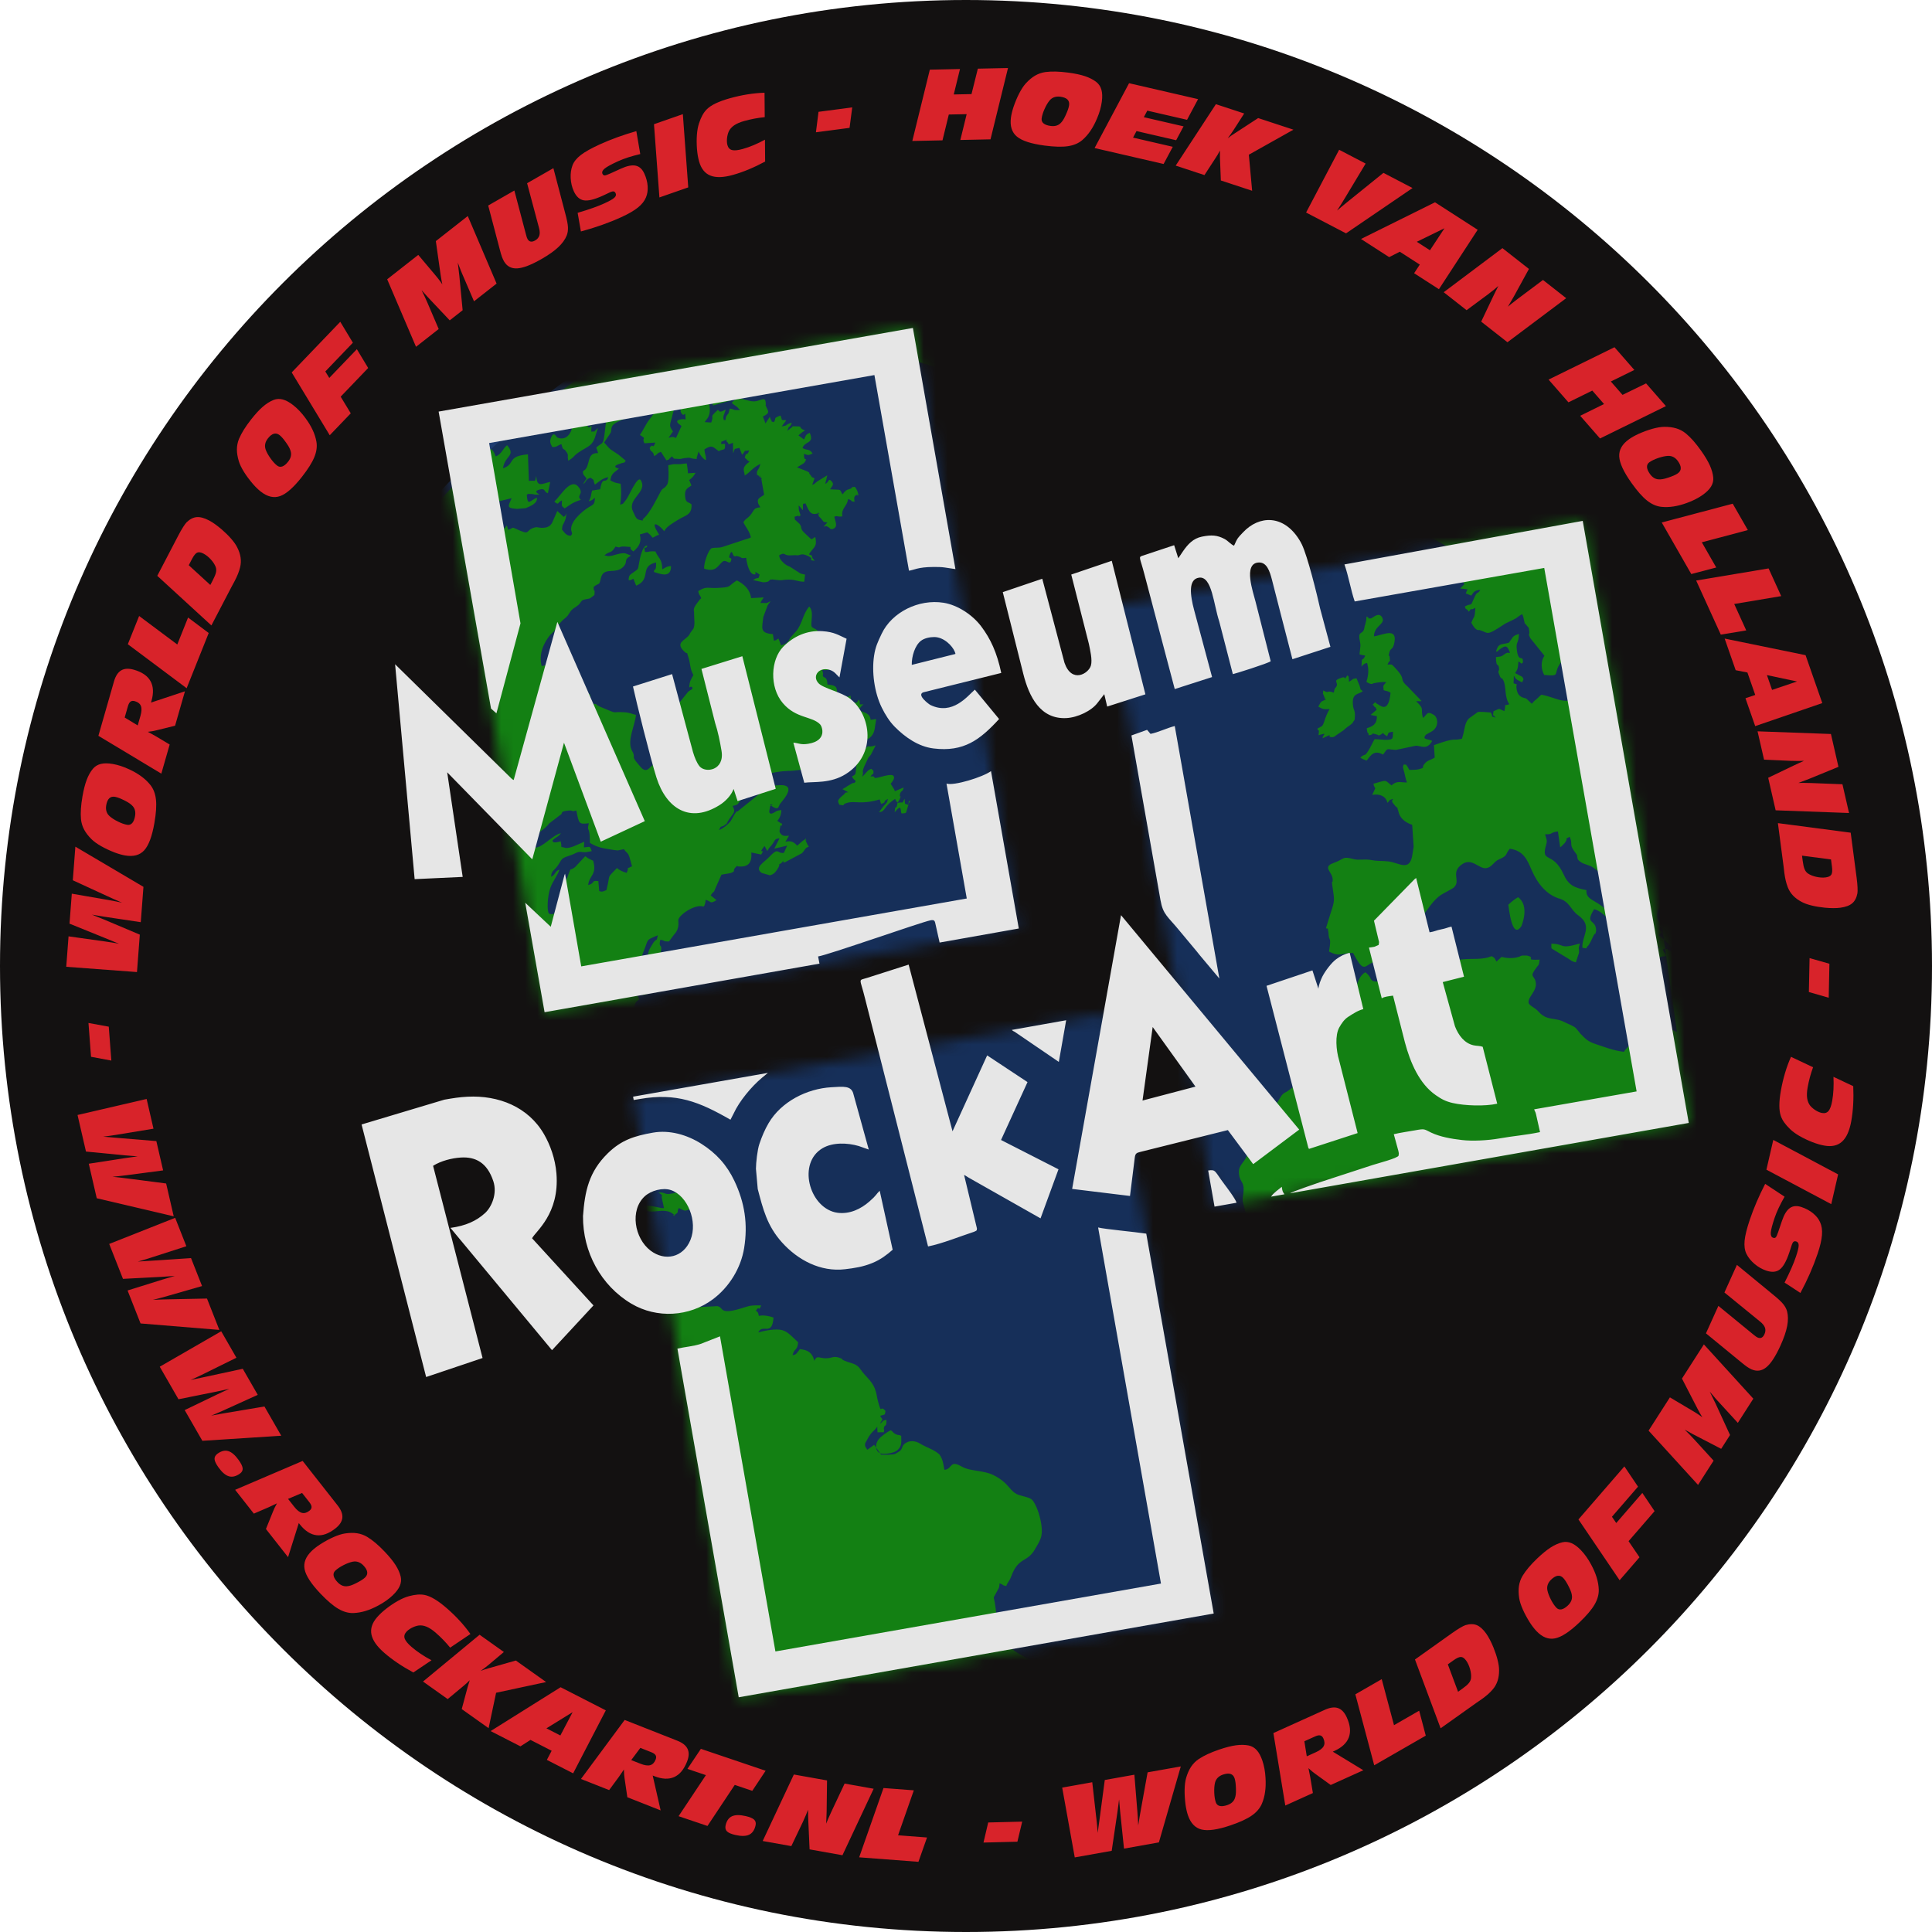 <svg width="160" height="160" viewBox="0 0 160 160" fill="none" xmlns="http://www.w3.org/2000/svg">
<path fill-rule="evenodd" clip-rule="evenodd" d="M80 160C124.183 160 160 124.183 160 80C160 35.817 124.183 0 80 0C35.817 0 0 35.817 0 80C0 124.183 35.817 160 80 160Z" fill="#131111"/>
<mask id="mask0_602_1506" style="mask-type:alpha" maskUnits="userSpaceOnUse" x="36" y="27" width="104" height="114">
<path d="M36.326 34.086L75.603 27.161L84.372 76.894L45.1 83.827L36.326 34.086ZM91.809 50.188L131.086 43.262L139.856 92.996L100.584 99.928L91.809 50.188ZM52.43 90.821L91.707 83.895L100.477 133.629L61.204 140.561L52.43 90.821Z" fill="white"/>
</mask>
<g mask="url(#mask0_602_1506)">
<path fill-rule="evenodd" clip-rule="evenodd" d="M89.082 160.69C128.609 160.69 160.651 128.762 160.651 89.376C160.651 49.991 128.609 18.063 89.082 18.063C49.556 18.063 17.514 49.991 17.514 89.376C17.514 128.762 49.556 160.69 89.082 160.69ZM130.768 78.903C130.788 78.456 130.674 78.689 130.838 78.138C129.075 78.646 129.662 78.17 128.476 78.15C128.488 78.633 128.412 78.488 128.76 78.712L129.901 79.404C130.176 79.579 130.137 79.604 130.505 79.7L130.768 78.903ZM48.102 41.398C47.715 41.02 48.327 40.948 47.986 40.429C47.346 39.454 46.544 40.9 45.91 41.546C46.326 41.871 46.093 41.65 46.538 41.439C46.507 42.02 46.518 41.871 46.759 42.102C46.998 41.982 47.34 41.609 48.102 41.398ZM124.911 74.93C124.957 75.115 125.204 77.9 125.993 76.701C125.994 76.699 126.723 75.029 125.719 74.301C125.559 74.397 125.407 74.5 125.278 74.603C125.198 74.667 125.159 74.701 125.09 74.761C124.936 74.898 125.013 74.828 124.911 74.93ZM73.763 118.454C73.5 118.561 72.934 118.969 72.777 119.182C72.375 119.726 72.562 120.215 72.891 120.356C73.156 120.469 74.007 120.355 74.288 120.125C74.687 119.799 74.65 119.467 74.633 118.911C74.351 118.772 74.417 118.901 74.168 118.767C73.866 118.605 73.98 118.546 73.763 118.454ZM59.051 33.58L60.583 33.148C64.26 30.557 58.485 30.79 59.051 33.58ZM53.416 45.71C53.292 45.025 53.473 45.615 53.609 45.183C53.19 45.137 52.981 46.306 52.917 46.677C52.825 47.217 52.865 47.096 52.479 47.384C52.201 47.592 52.063 47.605 52.062 48.04C52.199 48.088 52.237 48.022 52.456 47.93C52.474 47.966 52.488 48.011 52.5 48.041L52.65 48.425C52.656 48.41 52.669 48.479 52.684 48.504C54.001 47.956 52.906 46.897 54.334 46.579C54.359 47.438 54.174 46.989 54.152 47.368C54.754 47.56 55.579 47.881 55.57 46.88C55.237 46.887 55.068 47.032 54.85 47.147C54.815 46.23 54.578 46.331 54.279 45.667C53.612 45.628 53.785 45.743 53.416 45.71ZM54.535 98.752C55.029 99.111 54.699 98.85 54.843 99.375L54.989 100.045C54.594 100.105 53.583 99.623 53.202 99.997C53.701 100.762 54.894 99.901 55.703 100.505C56.263 100.923 55.427 100.506 55.841 100.631C56.338 100.298 55.986 100.447 56.216 100.044C56.77 100.302 56.627 100.331 57.232 100.113C57.776 99.918 57.863 100.046 58.48 99.974C58.373 99.434 58.27 99.472 57.735 99.367C57.129 99.247 57.272 99.124 56.855 98.91C56.305 98.628 56.224 98.728 55.718 98.831C54.951 98.988 55.194 98.726 54.535 98.752ZM47.397 35.338C47.243 36.147 46.684 36.493 46.136 36.218C46.08 36.19 45.854 35.632 45.618 36.287C45.51 36.588 45.586 36.739 45.734 37.014C46.077 37.065 46.204 36.861 46.496 36.782C46.64 37.373 46.663 37.085 46.853 37.346C47.152 37.757 46.946 37.589 47.062 38.156C47.79 37.715 47.246 37.821 48.565 37.071C49.285 36.66 49.231 36.235 49.525 35.442L49.18 35.76C49.018 35.608 48.917 36.082 48.99 35.215C48.734 35.579 48.715 35.309 48.65 35.279C48.75 30.07 46.499 35.058 47.397 35.338ZM111.705 56.462C111.724 56.43 111.716 56.376 111.715 56.354L111.706 56.226C111.659 55.971 111.747 56.117 111.591 55.925C111.198 56.478 111.552 55.987 111.146 56.113C110.327 56.367 110.795 56.456 110.711 56.769C110.708 56.782 110.695 56.814 110.689 56.828C110.624 56.996 110.532 56.882 110.462 57.364C109.756 57.106 110.18 57.489 109.586 57.185C109.537 57.669 109.563 57.352 109.638 57.623C109.931 58.695 109.655 57.037 109.755 57.953C109.35 58.126 109.417 58.082 109.175 58.523C109.565 58.742 109.63 58.746 110.109 58.725C109.678 59.452 109.689 59.928 109.469 60.142L109.086 60.346C109.297 60.719 109.233 60.231 109.196 60.889C110.08 60.607 109.468 60.891 109.54 61.139C110.487 60.673 109.92 60.993 110.18 61.037C110.515 61.093 110.455 61.005 111.121 60.574C111.359 60.42 111.206 60.525 111.381 60.371C111.627 60.156 111.795 60.08 111.947 59.934C112.198 59.693 111.943 59.98 112.052 59.797C112.186 59.572 112.179 59.776 112.207 59.325C112.237 58.825 112.086 58.829 112.045 58.389C111.945 57.347 112.502 57.552 112.86 57.238C112.572 57.001 112.74 57.206 112.585 56.756L112.343 56.179C111.934 56.203 112.087 56.275 111.705 56.462ZM71.398 64.327C71.569 63.906 71.335 64.04 71.56 63.506L71.884 62.804C72.046 62.513 71.957 62.763 72.131 62.485L72.52 61.722C71.609 62.043 72.156 61.347 71.243 62.588C70.974 62.955 70.966 63.108 70.907 63.55C70.835 64.102 70.927 64.119 70.554 64.303C70.736 64.668 70.826 64.536 70.857 64.725C70.67 64.946 70.79 64.769 70.56 64.877L70.119 65.139C70.099 65.154 70.074 65.177 70.054 65.191L69.756 65.359C69.782 65.371 69.82 65.378 69.837 65.385L70.247 65.611C69.77 65.677 70.132 65.596 69.883 65.798C69.221 66.335 69.416 66.365 69.509 66.648C70.192 66.752 69.535 66.652 70.202 66.476C70.817 66.314 71.359 66.649 72.851 66.202L72.965 66.575C73.539 66.395 72.984 66.416 73.54 66.164C73.442 66.576 73.415 66.46 73.145 66.797L72.795 67.26C73.368 67.217 73.135 66.793 74.128 66.162C74.363 66.694 74.375 66.19 74.291 66.681C74.223 67.078 74.145 66.553 74.091 67.269C74.276 67.086 74.263 66.984 74.534 66.878C74.673 67.122 74.555 67.2 74.674 67.369C75.136 67.324 74.987 67.384 75.158 66.891C75.313 66.448 75.157 66.668 75.397 66.31C75.177 66.424 75.322 66.25 75.212 66.67C74.877 66.466 74.969 66.765 74.918 66.145C74.633 66.6 74.957 66.391 74.335 66.486C74.353 66.448 74.385 66.409 74.401 66.379L74.508 66.184C74.707 65.716 74.437 66.192 74.541 65.737C74.609 65.44 74.766 65.616 74.835 65.217L74.105 65.524C74.093 65.501 74.085 65.464 74.081 65.451C74.076 65.439 74.063 65.396 74.057 65.382L73.76 64.903C73.851 64.788 74.177 64.448 73.975 64.237C73.848 64.105 73.314 64.233 72.97 64.332C72.038 64.598 72.694 64.211 72.087 64.308C72.336 63.939 72.343 64.248 72.333 63.825L72.153 63.669C71.773 63.814 71.739 64.045 71.398 64.327ZM113.784 52.697C113.793 51.829 114.731 51.694 114.483 51.17C114.208 50.592 113.661 51.212 113.525 51.215C113.086 51.223 113.552 51.21 113.167 51.058C113.154 51.399 113.155 51.334 113.088 51.612C112.969 52.109 113.091 51.529 113.013 51.868L112.987 52.021C112.866 52.586 112.509 52.22 112.578 52.878C112.58 52.898 112.591 52.931 112.595 52.95C112.703 53.6 112.681 53.231 112.589 54.193C112.61 54.203 112.644 54.208 112.656 54.21L112.858 54.258C112.99 54.289 112.957 54.257 113.062 54.307C112.808 54.884 112.775 54.233 112.753 55.207C112.942 54.963 113.017 54.971 113.178 54.898C113.367 55.128 113.182 54.803 113.263 55.103C113.378 55.526 113.286 56.102 113.16 56.472C113.609 56.758 113.698 56.6 113.708 56.598C113.724 56.595 113.756 56.584 113.772 56.581C113.789 56.578 113.822 56.57 113.839 56.567C114.141 56.515 114.481 56.463 114.808 56.487C114.561 56.817 114.526 56.675 114.588 57.156C114.745 57.217 114.808 57.208 114.896 57.243C115.129 57.336 114.996 57.253 115.16 57.383C114.974 59.209 114.261 58.362 113.997 58.259C113.87 58.209 113.972 58.046 113.771 58.264C113.581 58.469 113.702 58.299 113.794 58.48C113.902 58.693 113.803 58.351 114.015 58.773C113.847 58.92 113.684 59.06 113.507 59.206L113.945 59.299C113.956 59.273 114 59.309 114.025 59.321C114.039 59.999 113.65 60.164 113.191 60.307C113.261 61.034 113.371 60.503 113.335 60.893C113.937 60.824 113.426 60.677 113.835 60.777C114.726 60.997 113.577 60.983 114.098 60.957C114.812 60.664 114.253 60.574 114.87 60.981C115.042 60.621 114.893 60.68 115.361 60.601C115.337 61.166 115.394 61.23 114.91 61.27C114.672 61.29 114.138 61.216 113.842 61.212C113.666 61.484 113.55 61.798 113.359 62.109C112.96 62.755 113.104 62.33 112.655 62.739C112.845 62.883 113 62.91 113.186 62.988C113.538 62.516 113.814 62.085 114.54 62.494C114.976 61.882 114.76 62.059 115.607 62.103L117.223 61.763C117.662 61.723 118.141 62.176 118.605 61.371C118.373 61.164 117.69 61.316 118.092 60.843L118.538 60.592C119.187 60.238 119.104 59.438 118.755 59.211C118.132 58.806 118.182 59.239 117.839 59.454C117.616 58.609 118.024 58.804 117.279 58.071L117.681 58.068C117.687 58.05 117.72 58.075 117.736 58.067L116.63 56.911C115.753 56.137 116.547 56.393 115.572 55.349C115.556 55.332 115.535 55.305 115.519 55.289C115.19 54.956 115.342 55.05 114.903 55.029C115.165 54.487 115.131 54.976 115.078 54.36C115.063 54.187 114.938 54.514 115.062 54.025C115.169 53.6 115.354 53.89 115.483 53.176C115.709 51.915 114.463 52.62 113.784 52.697ZM56.766 33.432C56.538 33.633 56.215 33.925 56.436 34.23C56.74 34.651 56.734 33.782 56.779 34.709C56.596 34.797 56.802 34.702 56.586 34.714L56.423 34.72C55.848 34.819 56.085 35.021 56.439 35.279L56.03 36.168C56.023 36.15 56.007 36.239 55.988 36.27C55.691 36.154 55.756 36.167 55.368 36.252L55.731 35.735C55.4 35.227 55.458 35.274 55.656 34.513C55.736 34.203 55.847 33.697 56.029 33.398C58.483 29.381 55.446 32.349 54.594 33.645L53.814 34.701C53.471 35.117 53.319 35.562 52.995 36.019C53.649 36.435 53.099 36.158 53.366 36.71L54.268 36.652C54.031 37.322 54.109 36.593 53.797 37.102C54.036 37.694 53.838 37.162 54.038 37.453C54.172 37.648 54.035 37.392 54.139 37.621C54.147 37.64 54.157 37.735 54.165 37.772C54.565 37.578 54.314 37.578 54.735 37.42L55.191 38.124C55.539 38.01 55.337 38.063 55.47 37.963L55.646 37.791C55.9 38.051 55.691 37.962 56.123 38C56.461 38.029 56.332 37.993 56.639 37.947C57.334 37.842 56.975 37.965 57.697 38.015C57.708 37.997 57.698 37.964 57.699 37.953C57.7 37.942 57.7 37.903 57.701 37.889L57.858 37.383C57.968 37.692 58.231 38.004 58.461 38.114C58.482 37.643 58.373 37.712 58.339 37.216C58.991 36.794 59.047 37.026 59.52 37.363C59.975 37.121 60.059 37.398 60.047 36.761H59.693C59.86 36.526 59.512 36.677 59.958 36.499C60.491 36.287 60.013 36.432 60.184 36.569C60.519 36.838 60.085 36.871 60.7 36.671L60.714 37.545C60.912 37.032 60.736 37.238 61.229 37.088L61.458 37.66C61.839 37.251 61.462 37.382 62.045 37.305C61.797 37.913 61.849 37.275 61.675 37.9L61.988 38.187C62.001 38.164 62.045 38.221 62.072 38.242C61.333 38.755 61.665 39.002 61.674 39.383C62.157 39.087 62.305 38.745 62.965 38.42C62.873 38.914 62.667 38.927 62.685 39.165C62.717 39.593 62.661 39.209 62.825 39.399C63.557 40.251 62.513 38.778 63.043 39.629L63.281 40.976C62.924 41.231 62.661 41.267 62.792 41.701L62.964 42.01C62.387 42.083 62.501 42.199 62.181 42.611C61.901 42.973 61.771 42.904 61.562 43.255C61.789 43.716 62.063 43.969 62.187 44.508L62.006 44.581C61.979 44.591 61.946 44.604 61.915 44.614C61.88 44.626 61.769 44.658 61.732 44.669L59.83 45.297C59.475 45.399 59.285 45.33 58.951 45.391C58.644 45.519 58.25 46.76 58.32 47.095C59.309 47.422 59.444 46.834 59.833 46.521C60.142 46.272 60.425 46.847 60.548 46.42C60.654 46.051 60.254 46.384 60.434 45.935C60.638 45.423 60.666 45.971 60.779 46.038C60.997 46.168 60.77 45.992 61.101 46.07C61.517 46.169 61.271 46.266 61.795 46.199C61.828 46.544 62.035 47.61 62.497 47.572C62.73 47.552 62.264 47.136 62.911 47.585C62.758 48.128 62.86 47.68 62.37 48.04L63.22 48.226C64.017 48.197 63.421 47.903 64.199 48.014C64.864 48.108 64.644 48.007 65.33 48C65.864 47.995 66.026 48.163 66.603 48.177L66.674 47.585C66.532 47.545 66.365 47.534 66.263 47.476L65.419 46.935C65.15 46.832 65.016 46.74 64.858 46.579C64.669 46.387 64.561 46.276 64.523 45.989C65.027 45.693 64.89 45.991 65.356 45.995L65.883 45.977C66.302 46.052 66.286 45.78 66.795 45.992C67.65 46.348 66.742 46.374 67.477 46.438C67.01 45.984 67.499 46.086 66.99 45.911C67.392 45.263 67.687 45.333 67.528 44.508C67.253 44.423 67.585 44.492 67.347 44.579C67.206 44.631 67.307 44.727 67.087 44.572L66.635 44.142C66.218 43.757 66.459 43.722 66.221 43.389L65.986 43.175C65.784 42.951 65.864 43.203 65.796 42.799C65.817 42.784 65.855 42.777 65.868 42.774L66.073 42.721C66.302 42.674 65.94 42.917 66.299 42.685C66.196 42.246 66.144 42.42 66.138 41.864C66.304 42.006 66.126 41.836 66.311 42.042L66.486 42.255C66.536 41.56 66.4 41.792 66.699 41.682L66.769 41.824C67.019 42.385 67.179 42.755 67.838 42.467C67.918 42.869 67.596 42.054 67.797 42.694C67.853 42.873 67.807 42.719 67.996 42.94C68.006 42.951 68.029 42.978 68.038 42.99C68.208 43.194 68.137 43.243 68.519 43.262L68.21 43.614C68.57 43.549 68.34 43.535 68.608 43.655C68.733 43.711 68.744 43.919 69.049 43.772C69.416 43.594 69.153 43.117 69.089 42.799C69.368 42.666 69.281 42.835 69.757 42.761C69.658 42.049 70.156 41.967 70.232 41.33C70.686 41.472 70.378 41.528 70.771 41.55C70.718 41.197 70.729 41.092 70.916 41.005C71.477 40.745 70.684 41.294 71.077 40.944C71.049 40.731 70.938 40.501 70.8 40.318C70.18 40.387 70.835 40.29 70.409 40.483C70.188 40.583 70.131 40.475 69.775 40.942C69.475 40.451 69.762 40.592 68.739 40.524C68.896 40.241 69.126 40.132 68.854 39.844C68.582 39.557 68.657 39.972 68.34 40.07L68.514 39.363L67.722 39.843C67.705 39.854 67.677 39.876 67.659 39.889C67.642 39.901 67.615 39.924 67.597 39.937C67.332 40.134 67.633 39.995 67.263 40.155L67.455 39.609C66.986 39.379 67.37 39.637 67.109 39.329C66.819 38.986 67.293 39.303 66.828 39.026L66.007 38.703L66.315 38.518C66.337 38.504 66.368 38.489 66.389 38.475C66.499 38.404 66.603 38.359 66.671 38.231C66.924 37.757 66.565 38.397 66.582 37.584C66.934 37.704 66.937 37.727 67.296 37.558C67.014 37.117 66.863 37.346 66.459 37.102C66.665 36.504 67.463 36.761 67.06 35.845C66.684 35.998 66.763 36.067 66.585 36.401L66.123 36.053C66.379 35.847 66.368 35.832 66.671 35.647C66.004 35.415 66.599 35.301 65.905 35.308C65.406 35.313 65.816 35.247 65.495 35.448L65.2 35.683C65.402 35.048 65.329 35.611 65.583 35.003C64.949 35.166 65.344 35.233 64.735 35.312C64.752 35.285 64.78 35.255 64.793 35.238L64.959 35.017C65.092 34.83 64.976 35.06 65.104 34.793C64.61 34.769 64.834 34.879 64.635 34.41C63.943 34.678 64.356 34.611 64.078 34.962C63.733 34.837 64.031 35.017 63.831 34.73C63.815 34.707 63.762 34.539 63.757 34.511L63.394 35.066L63.179 34.495C63.849 34.173 63.59 34.051 63.432 33.628C63.308 33.295 63.426 33.786 63.42 33.476C63.408 32.834 63.158 33.09 62.675 33.211C61.921 33.399 61.189 32.594 60.601 33.363C60.733 33.508 60.792 33.512 60.931 33.619C61.149 33.788 61.017 33.683 61.139 33.797C61.156 33.814 61.194 33.895 61.206 33.873C61.219 33.851 61.254 33.924 61.273 33.953C60.628 33.995 60.878 33.886 60.432 33.838C60.303 34.454 60.31 34.163 60.127 34.515C60.088 34.591 60.089 34.963 60.012 34.753C60.006 34.736 59.992 34.808 59.976 34.832C59.789 34.533 60.016 34.267 60.102 33.912C59.463 34.269 59.64 33.993 59.434 33.952C58.66 34.694 59.189 34.257 58.901 34.992L58.356 34.956L58.614 34.609C58.848 34.201 58.78 33.861 58.745 33.526C58.739 33.476 58.679 33.384 58.778 33.079C59.584 30.618 58.117 32.234 56.766 33.432Z" fill="#138013"/>
<path fill-rule="evenodd" clip-rule="evenodd" d="M89.089 160.69C128.617 160.69 160.662 128.762 160.662 89.376C160.662 49.991 128.617 18.063 89.089 18.063C49.56 18.063 17.516 49.991 17.516 89.376C17.516 128.762 49.56 160.69 89.089 160.69Z" fill="#138013"/>
<path fill-rule="evenodd" clip-rule="evenodd" d="M48.528 70.573C48.189 70.592 48.15 70.522 47.92 70.558C47.774 70.581 47.636 70.682 47.394 70.777L46.937 70.938C46.922 70.944 46.89 70.953 46.876 70.959C46.393 71.147 46.492 71.306 46.117 71.783C45.826 72.152 45.66 72.137 45.642 72.61C46.033 72.44 45.906 72.157 46.338 72.016C46.133 72.585 45.806 72.915 45.579 73.527C45.338 74.176 45.273 75.487 45.474 75.668C46.029 75.864 46.177 75.288 46.482 74.767C47.05 73.795 46.277 74.113 46.955 72.727C47.047 72.539 47.014 72.559 47.079 72.392C47.319 71.774 47.192 72.117 47.499 71.897C47.518 71.884 47.548 71.868 47.567 71.853C47.585 71.84 47.612 71.82 47.63 71.806L48.468 70.906C48.669 71.054 48.638 71.039 48.826 71.143C48.901 71.184 49.006 71.218 49.124 71.284C49.464 72.475 48.765 72.506 48.714 73.298C49.324 73.136 48.919 72.886 49.552 72.967L49.625 73.791C49.914 73.91 50.017 73.778 50.222 73.715C50.604 72.237 50.179 72.857 51.089 71.889C51.282 72.058 51.613 72.212 51.899 72.287C52.2 71.611 51.668 72.091 52.342 71.74C52.28 71.546 52.192 71.16 52.119 70.952C51.988 70.577 51.878 70.639 51.675 70.327C51.233 70.384 51.29 70.47 50.898 70.403C50.055 70.258 49.575 70.245 48.852 69.803C48.857 68.222 48.572 69.014 48.764 68.179C47.928 68.271 47.955 68.24 47.729 67.121C47.223 67.265 47.543 67.074 47.05 67.132C46.245 67.226 46.748 67.31 46.341 67.535L45.491 68.186C45.031 68.798 44.323 69.088 43.738 69.509C43.682 69.549 43.428 69.764 43.421 69.771C43.172 70.04 43.373 69.735 43.194 70.088L44.287 70.187C44.895 70.253 45.718 69.17 46.451 68.999C46.231 69.347 45.967 69.329 45.741 69.637C45.961 69.841 45.692 69.738 46.055 69.761C46.1 69.764 46.36 69.694 46.436 69.676C46.581 70.329 46.317 70.06 46.763 70.202C47.171 70.332 47.889 69.901 48.386 69.708L48.357 70.178C48.903 70.139 48.834 70.017 49.005 70.487L48.528 70.573ZM73.763 118.454C73.98 118.547 73.866 118.605 74.168 118.767C74.418 118.901 74.351 118.772 74.633 118.911C74.65 119.468 74.687 119.799 74.288 120.125C74.007 120.355 73.156 120.469 72.891 120.356C72.562 120.216 72.375 119.726 72.777 119.182C72.934 118.969 73.5 118.561 73.763 118.454ZM54.535 98.752C55.194 98.727 54.951 98.988 55.718 98.831C56.224 98.728 56.305 98.628 56.855 98.911C57.272 99.124 57.129 99.247 57.735 99.367C58.271 99.473 58.373 99.434 58.48 99.974C57.863 100.046 57.776 99.918 57.232 100.114C56.627 100.331 56.77 100.302 56.216 100.044C55.986 100.448 56.338 100.298 55.841 100.631C55.427 100.506 56.263 100.924 55.703 100.506C55.194 100.125 54.533 100.325 53.989 100.335C53.163 100.35 52.875 99.722 53.933 99.877C54.331 99.935 54.762 100.08 54.989 100.045L54.843 99.375C54.699 98.85 55.029 99.112 54.535 98.752ZM130.505 79.7C130.136 79.604 130.176 79.579 129.901 79.405L128.76 78.712C128.412 78.489 128.488 78.634 128.477 78.15C129.662 78.171 129.074 78.646 130.839 78.138C130.674 78.689 130.788 78.456 130.768 78.903L130.505 79.7ZM124.911 74.93C125.013 74.829 124.936 74.898 125.09 74.762C125.159 74.701 125.198 74.667 125.278 74.604C125.408 74.501 125.559 74.397 125.719 74.301C126.724 75.029 125.994 76.699 125.993 76.701C125.204 77.9 124.957 75.116 124.911 74.93ZM71.398 64.327C71.739 64.046 71.773 63.814 72.153 63.67L72.333 63.825C72.344 64.249 72.336 63.939 72.087 64.308C72.694 64.211 72.037 64.598 72.97 64.332C73.314 64.234 73.849 64.105 73.975 64.237C74.178 64.448 73.851 64.788 73.76 64.904L74.057 65.382C74.063 65.397 74.076 65.439 74.081 65.451C74.086 65.464 74.093 65.502 74.105 65.524L74.835 65.218C74.766 65.616 74.609 65.44 74.542 65.737C74.438 66.192 74.707 65.716 74.508 66.185L74.401 66.379C74.385 66.409 74.353 66.449 74.335 66.487C74.957 66.392 74.633 66.6 74.918 66.145C74.969 66.765 74.877 66.467 75.212 66.67C75.322 66.25 75.177 66.424 75.397 66.31C75.157 66.669 75.313 66.448 75.158 66.891C74.987 67.384 75.136 67.325 74.674 67.369C74.555 67.2 74.673 67.122 74.534 66.878C74.263 66.984 74.276 67.086 74.091 67.269C74.145 66.554 74.223 67.078 74.291 66.681C74.375 66.19 74.364 66.695 74.129 66.162C73.135 66.794 73.368 67.217 72.795 67.26L73.145 66.797C73.415 66.46 73.442 66.576 73.54 66.164C72.984 66.416 73.539 66.396 72.965 66.575L72.852 66.203C71.359 66.649 70.817 66.314 70.203 66.476C69.535 66.653 70.192 66.752 69.51 66.648C69.416 66.365 69.221 66.336 69.883 65.798C70.132 65.596 69.77 65.678 70.247 65.611L69.837 65.386C69.82 65.378 69.782 65.371 69.756 65.359L70.054 65.192C70.074 65.177 70.099 65.154 70.119 65.139L70.56 64.878C70.79 64.769 70.671 64.946 70.857 64.725C70.826 64.536 70.736 64.668 70.554 64.303C70.927 64.12 70.835 64.102 70.907 63.55C70.966 63.109 70.974 62.956 71.243 62.589C72.156 61.347 71.609 62.043 72.521 61.722L72.131 62.485C71.957 62.764 72.046 62.513 71.884 62.804L71.56 63.506C71.335 64.04 71.569 63.906 71.398 64.327ZM111.705 56.462C112.087 56.275 111.934 56.203 112.343 56.179L112.584 56.756C112.74 57.206 112.572 57.002 112.86 57.238C112.502 57.552 111.945 57.347 112.045 58.389C112.087 58.83 112.238 58.825 112.207 59.325C112.179 59.777 112.186 59.572 112.052 59.797C111.943 59.98 112.198 59.693 111.947 59.935C111.795 60.08 111.627 60.156 111.381 60.372C111.206 60.525 111.359 60.42 111.121 60.575C110.455 61.005 110.515 61.093 110.181 61.037C109.921 60.994 110.487 60.673 109.54 61.139C109.468 60.892 110.08 60.607 109.196 60.89C109.234 60.231 109.297 60.719 109.087 60.346L109.469 60.142C109.689 59.928 109.679 59.452 110.109 58.725C109.63 58.747 109.565 58.743 109.175 58.523C109.417 58.083 109.35 58.126 109.755 57.953C109.655 57.038 109.931 58.695 109.638 57.623C109.563 57.352 109.537 57.67 109.586 57.185C110.18 57.489 109.756 57.106 110.462 57.364C110.532 56.882 110.624 56.996 110.689 56.828C110.694 56.814 110.708 56.782 110.711 56.769C110.795 56.456 110.327 56.368 111.146 56.113C111.552 55.987 111.198 56.479 111.591 55.926C111.748 56.118 111.659 55.971 111.706 56.226L111.715 56.354C111.716 56.376 111.724 56.43 111.705 56.462ZM113.784 52.698C114.464 52.621 115.709 51.916 115.483 53.176C115.355 53.891 115.169 53.6 115.062 54.025C114.938 54.515 115.063 54.187 115.078 54.36C115.131 54.976 115.165 54.487 114.904 55.029C115.342 55.05 115.19 54.956 115.519 55.289C115.535 55.306 115.556 55.333 115.572 55.349C116.547 56.394 115.754 56.138 116.63 56.911L117.737 58.067C117.72 58.075 117.687 58.05 117.682 58.068L117.279 58.071C118.025 58.804 117.616 58.609 117.839 59.454C118.181 59.239 118.132 58.806 118.755 59.211C119.104 59.438 119.187 60.238 118.538 60.592L118.092 60.844C117.69 61.316 118.373 61.165 118.605 61.371C118.142 62.177 117.662 61.723 117.223 61.763L115.607 62.103C114.76 62.059 114.976 61.882 114.54 62.494C113.814 62.085 113.538 62.516 113.186 62.988C113 62.911 112.845 62.884 112.655 62.739C113.104 62.33 112.96 62.755 113.359 62.109C113.551 61.798 113.666 61.484 113.842 61.212C114.138 61.216 114.672 61.29 114.91 61.27C115.394 61.23 115.337 61.166 115.361 60.601C114.893 60.681 115.042 60.621 114.871 60.981C114.253 60.575 114.812 60.664 114.098 60.957C113.577 60.983 114.726 60.997 113.835 60.778C113.426 60.677 113.937 60.824 113.335 60.893C113.371 60.504 113.261 61.034 113.191 60.307C113.651 60.165 114.039 59.999 114.025 59.321C114 59.309 113.956 59.274 113.945 59.299L113.507 59.206C113.685 59.061 113.847 58.92 114.015 58.773C113.803 58.351 113.902 58.693 113.794 58.48C113.702 58.299 113.581 58.469 113.771 58.264C113.972 58.046 113.87 58.209 113.997 58.259C114.261 58.362 114.974 59.209 115.16 57.383C114.996 57.253 115.129 57.337 114.896 57.243C114.808 57.208 114.745 57.218 114.588 57.156C114.526 56.675 114.561 56.818 114.808 56.487C114.481 56.463 114.141 56.515 113.84 56.568C113.822 56.571 113.789 56.578 113.772 56.581C113.756 56.584 113.724 56.595 113.709 56.598C113.698 56.6 113.609 56.758 113.16 56.472C113.286 56.102 113.379 55.526 113.264 55.103C113.183 54.804 113.368 55.128 113.178 54.898C113.017 54.971 112.942 54.963 112.753 55.207C112.775 54.233 112.808 54.885 113.062 54.307C112.957 54.257 112.99 54.289 112.858 54.258L112.656 54.211C112.644 54.208 112.61 54.203 112.589 54.193C112.681 53.231 112.703 53.6 112.595 52.95C112.592 52.931 112.58 52.898 112.579 52.879C112.509 52.22 112.866 52.586 112.987 52.021L113.013 51.868C113.091 51.529 112.969 52.109 113.088 51.612C113.155 51.334 113.154 51.399 113.167 51.058C113.552 51.21 113.086 51.224 113.525 51.215C113.661 51.212 114.209 50.593 114.483 51.171C114.731 51.694 113.793 51.829 113.784 52.698ZM53.416 45.71C53.785 45.743 53.612 45.628 54.279 45.667C54.578 46.332 54.815 46.231 54.85 47.148C55.068 47.033 55.238 46.887 55.57 46.88C55.579 47.882 54.755 47.561 54.152 47.368C54.174 46.989 54.359 47.438 54.334 46.58C52.906 46.898 54.001 47.956 52.684 48.504C52.67 48.48 52.656 48.411 52.65 48.425L52.5 48.041C52.488 48.011 52.474 47.966 52.456 47.93C52.237 48.022 52.199 48.088 52.062 48.041C52.063 47.605 52.201 47.592 52.479 47.385C52.864 47.096 52.825 47.217 52.917 46.677C52.981 46.306 53.19 45.138 53.609 45.183C53.473 45.615 53.292 45.026 53.416 45.71ZM48.102 41.399C47.34 41.609 46.998 41.982 46.759 42.103C46.518 41.871 46.507 42.02 46.539 41.439C46.093 41.65 46.327 41.871 45.91 41.546C46.544 40.9 47.346 39.454 47.987 40.429C48.327 40.948 47.716 41.02 48.102 41.399ZM48.65 35.279C48.715 35.309 48.734 35.579 48.99 35.215C48.917 36.082 49.018 35.608 49.18 35.76L49.525 35.442C49.231 36.235 49.285 36.661 48.565 37.071C47.247 37.821 47.79 37.715 47.062 38.157C46.946 37.589 47.152 37.757 46.853 37.347C46.663 37.086 46.64 37.373 46.496 36.782C46.205 36.861 46.077 37.065 45.734 37.015C45.586 36.739 45.51 36.588 45.618 36.288C45.854 35.632 46.08 36.19 46.136 36.219C46.684 36.493 47.243 36.148 47.397 35.338L48.595 35.129L48.65 35.279ZM61.227 32.645C60.693 32.915 60.933 32.901 60.583 33.148L59.052 33.58C59.029 33.468 58.911 33.286 59.01 33.259L61.227 32.645ZM58.779 33.079C58.679 33.384 58.739 33.476 58.745 33.527C58.78 33.861 58.848 34.202 58.614 34.609L58.356 34.956L58.901 34.992C59.189 34.257 58.66 34.695 59.435 33.953C59.64 33.993 59.463 34.269 60.102 33.913C60.016 34.267 59.789 34.533 59.976 34.832C59.992 34.808 60.006 34.737 60.012 34.753C60.089 34.963 60.088 34.592 60.128 34.515C60.31 34.163 60.303 34.455 60.432 33.838C60.878 33.886 60.628 33.995 61.273 33.953C61.254 33.924 61.219 33.851 61.206 33.873C61.194 33.895 61.156 33.814 61.139 33.797C61.017 33.684 61.149 33.789 60.931 33.619C60.792 33.512 60.733 33.509 60.601 33.363C61.189 32.594 61.921 33.399 62.675 33.211C63.158 33.091 63.408 32.834 63.42 33.477C63.426 33.786 63.308 33.296 63.432 33.628C63.59 34.052 63.849 34.173 63.179 34.495L63.395 35.066L63.757 34.511C63.762 34.539 63.816 34.707 63.831 34.73C64.031 35.018 63.734 34.837 64.078 34.963C64.356 34.611 63.943 34.678 64.635 34.41C64.834 34.879 64.61 34.77 65.104 34.794C64.977 35.06 65.092 34.83 64.959 35.017L64.793 35.238C64.78 35.255 64.752 35.286 64.735 35.312C65.344 35.233 64.949 35.166 65.583 35.003C65.329 35.612 65.402 35.048 65.2 35.683L65.495 35.449C65.816 35.247 65.406 35.313 65.905 35.308C66.599 35.301 66.004 35.415 66.671 35.647C66.368 35.832 66.379 35.847 66.123 36.053L66.585 36.401C66.763 36.067 66.684 35.999 67.06 35.845C67.463 36.761 66.665 36.504 66.459 37.102C66.863 37.347 67.014 37.117 67.296 37.558C66.937 37.727 66.934 37.704 66.582 37.585C66.565 38.397 66.925 37.757 66.671 38.231C66.603 38.359 66.499 38.405 66.389 38.475C66.368 38.489 66.337 38.504 66.315 38.518L66.007 38.704L66.828 39.026C67.293 39.303 66.819 38.986 67.109 39.33C67.37 39.638 66.986 39.379 67.455 39.609L67.263 40.155C67.633 39.995 67.332 40.134 67.598 39.937C67.615 39.924 67.642 39.901 67.66 39.889C67.677 39.877 67.705 39.855 67.722 39.843L68.514 39.363L68.341 40.07C68.657 39.972 68.582 39.557 68.855 39.844C69.127 40.132 68.896 40.242 68.739 40.524C69.763 40.592 69.475 40.451 69.775 40.943C70.131 40.475 70.189 40.583 70.409 40.483C70.835 40.291 70.18 40.387 70.801 40.319C70.938 40.501 71.049 40.731 71.077 40.944C70.684 41.294 71.477 40.745 70.917 41.005C70.729 41.093 70.719 41.197 70.771 41.55C70.378 41.529 70.686 41.472 70.232 41.33C70.157 41.968 69.658 42.049 69.757 42.761C69.281 42.835 69.368 42.666 69.09 42.799C69.153 43.117 69.416 43.594 69.048 43.772C68.744 43.92 68.733 43.712 68.608 43.656C68.34 43.535 68.57 43.549 68.21 43.615L68.519 43.263C68.137 43.243 68.208 43.194 68.038 42.99C68.029 42.978 68.006 42.952 67.996 42.94C67.807 42.719 67.853 42.873 67.797 42.694C67.596 42.054 67.919 42.87 67.838 42.467C67.179 42.755 67.02 42.385 66.77 41.824L66.699 41.682C66.4 41.792 66.536 41.56 66.487 42.255L66.312 42.042C66.126 41.836 66.304 42.006 66.139 41.864C66.144 42.42 66.196 42.246 66.299 42.685C65.941 42.917 66.302 42.674 66.073 42.722L65.869 42.774C65.855 42.778 65.817 42.784 65.797 42.799C65.864 43.203 65.784 42.952 65.987 43.175L66.222 43.389C66.46 43.722 66.218 43.757 66.635 44.143L67.087 44.572C67.307 44.727 67.206 44.631 67.347 44.579C67.585 44.492 67.254 44.423 67.528 44.509C67.687 45.333 67.392 45.263 66.99 45.911C67.5 46.087 67.011 45.984 67.477 46.439C66.742 46.374 67.65 46.348 66.795 45.992C66.286 45.78 66.302 46.052 65.883 45.977L65.356 45.995C64.89 45.991 65.028 45.693 64.523 45.99C64.562 46.276 64.669 46.387 64.858 46.579C65.017 46.74 65.15 46.832 65.42 46.935L66.263 47.476C66.365 47.534 66.532 47.545 66.674 47.585L66.603 48.177C66.027 48.163 65.864 47.995 65.33 48.001C64.645 48.008 64.864 48.108 64.199 48.014C63.421 47.903 64.017 48.198 63.22 48.226L62.371 48.041C62.86 47.68 62.758 48.128 62.911 47.585C62.264 47.136 62.73 47.553 62.498 47.572C62.035 47.61 61.828 46.545 61.795 46.199C61.271 46.266 61.517 46.169 61.102 46.07C60.77 45.992 60.997 46.168 60.779 46.038C60.666 45.971 60.638 45.423 60.434 45.935C60.255 46.384 60.654 46.052 60.548 46.42C60.425 46.848 60.142 46.272 59.833 46.521C59.444 46.834 59.309 47.422 58.32 47.096C58.25 46.76 58.644 45.519 58.951 45.392C59.285 45.33 59.475 45.4 59.831 45.297L61.732 44.669C61.769 44.658 61.88 44.626 61.915 44.614C61.946 44.604 61.979 44.591 62.006 44.581L62.187 44.509C62.064 43.969 61.789 43.716 61.562 43.255C61.771 42.904 61.901 42.973 62.182 42.611C62.501 42.199 62.387 42.083 62.965 42.01L62.792 41.702C62.661 41.268 62.924 41.232 63.281 40.976L63.043 39.629C62.513 38.778 63.557 40.252 62.825 39.399C62.661 39.209 62.717 39.593 62.685 39.165C62.667 38.927 62.873 38.915 62.965 38.42C62.305 38.745 62.157 39.087 61.674 39.383C61.665 39.002 61.333 38.755 62.072 38.242C62.046 38.221 62.001 38.164 61.988 38.187L61.675 37.9C61.849 37.275 61.797 37.913 62.045 37.305C61.463 37.382 61.839 37.251 61.458 37.66L61.23 37.088C60.737 37.239 60.912 37.033 60.714 37.546L60.701 36.672C60.085 36.871 60.519 36.838 60.184 36.569C60.014 36.433 60.491 36.287 59.958 36.499C59.512 36.678 59.861 36.526 59.694 36.761H60.047C60.059 37.398 59.976 37.121 59.521 37.363C59.047 37.026 58.992 36.794 58.339 37.216C58.374 37.712 58.482 37.643 58.461 38.114C58.231 38.004 57.969 37.693 57.858 37.383L57.701 37.889C57.7 37.903 57.7 37.943 57.699 37.954C57.698 37.964 57.708 37.998 57.698 38.015C56.975 37.966 57.334 37.842 56.639 37.947C56.332 37.993 56.461 38.03 56.123 38C55.691 37.962 55.901 38.051 55.647 37.791L55.47 37.963C55.337 38.063 55.54 38.011 55.191 38.124L54.735 37.42C54.314 37.579 54.565 37.579 54.165 37.772C54.157 37.735 54.147 37.641 54.139 37.621C54.035 37.392 54.173 37.648 54.038 37.453C53.838 37.163 54.036 37.695 53.797 37.102C54.109 36.593 54.031 37.322 54.268 36.653L53.366 36.71C53.099 36.158 53.649 36.435 52.995 36.019C53.319 35.563 53.471 35.117 53.814 34.701L54.594 33.646L56.03 33.398C55.847 33.697 55.736 34.203 55.656 34.513C55.458 35.274 55.4 35.227 55.731 35.735L55.368 36.252C55.756 36.167 55.691 36.154 55.988 36.27C56.007 36.239 56.023 36.151 56.03 36.168L56.439 35.279C56.085 35.021 55.849 34.819 56.424 34.721L56.586 34.715C56.802 34.702 56.596 34.797 56.779 34.71C56.734 33.782 56.74 34.651 56.436 34.23C56.215 33.925 56.538 33.634 56.766 33.432L58.779 33.079ZM43.038 34.749C42.381 35.3 40.992 36.414 40.566 37.102C40.635 37.154 40.775 37.244 40.867 37.396C40.957 37.543 40.898 37.46 40.981 37.632C40.991 37.651 41.015 37.735 41.022 37.717C41.029 37.699 41.043 37.778 41.062 37.803C41.58 37.567 41.632 37.147 41.997 36.871C42.757 37.783 41.813 37.69 41.654 38.782C42.581 38.482 42.11 37.948 43.12 37.716C43.352 37.663 43.441 37.656 43.723 37.627L43.797 39.823C44.435 39.755 44.265 40.002 44.412 39.412C44.464 40.428 44.889 40.041 45.568 39.911L45.375 40.847C45.03 40.747 45.191 40.42 44.723 40.534C44.147 40.675 44.511 40.847 44.675 40.948C44.154 41.009 44.328 40.905 43.899 40.911C43.634 40.915 43.853 40.844 43.626 40.976C43.688 41.999 43.936 41.406 44.467 41.216C44.522 41.699 43.944 41.904 43.54 42.082L42.839 42.144C41.936 42.089 42.061 41.963 42.37 41.259L40.685 41.668L40.887 42.992C41.133 42.909 41.282 42.848 41.568 42.885C41.554 43.274 41.478 43.397 41.435 43.78C41.914 43.691 41.71 43.849 41.974 43.512L42.088 43.88C42.48 43.748 42.389 43.641 42.636 43.755C44.081 44.423 43.384 43.926 44.294 43.68C44.543 43.613 44.592 43.743 45.037 43.706C45.429 43.674 45.656 43.503 45.788 43.149L46.153 42.318L46.689 42.81C46.838 42.67 46.797 42.759 46.923 42.508C46.83 42.845 46.923 42.761 46.797 43.086C46.63 43.52 46.572 43.396 46.542 43.853C46.762 44.133 46.909 44.368 47.266 44.367C47.45 44.178 47.353 44.141 47.311 43.938C47.166 43.24 48.184 42.371 48.713 42.033C49.139 41.76 49.246 41.826 49.269 41.222C49.092 41.361 49.031 41.45 48.758 41.513C49.013 41.036 48.897 41.08 49.036 40.626L49.703 40.518C49.91 39.322 50.161 40.156 50.379 39.516C49.827 39.627 49.621 39.889 49.266 40.136C49.058 39.625 49.301 39.859 48.924 39.566C48.512 39.673 48.584 39.817 48.38 40.032C48.37 40.043 48.327 40.072 48.302 40.094C48.371 39.906 48.502 39.759 48.583 39.63L48.317 39.303C48.174 38.886 48.403 39.051 48.559 38.769C48.858 38.228 48.676 37.491 49.53 37.523C49.465 37.252 49.38 37.103 49.38 37.057C49.876 36.623 49.954 36.887 50.066 35.942L50.24 34.523L52.721 34.256C53.809 34.139 51.267 34.627 50.747 35.22C50.554 35.475 50.684 35.685 50.541 35.888L50.032 36.647C50.681 37.383 50.42 37.102 51.224 37.657L51.697 38.048C51.871 38.227 51.722 38.005 51.808 38.189C51.648 38.363 51.758 38.277 51.486 38.356C50.474 38.647 51.2 38.774 51.255 38.811C50.85 39.154 50.613 39.217 50.551 39.789C50.946 39.973 50.848 39.962 51.4 40.065C51.468 40.65 51.449 41.195 51.358 41.796C51.72 41.674 51.52 41.762 51.758 41.51C51.857 41.405 51.599 41.701 51.855 41.381C52.105 41.068 52.808 39.312 53.077 39.784C53.652 40.791 51.9 41.286 52.426 42.361C52.639 42.795 52.658 43.008 53.02 43.072C53.457 43.15 53.049 43.143 53.34 42.897C53.796 42.511 54.366 41.372 54.671 40.786C54.916 40.313 55.002 40.545 55.258 40.118C55.362 39.945 55.396 39.415 55.343 38.528C55.856 38.434 55.614 38.435 56.145 38.443C56.541 38.45 56.449 38.4 56.873 38.379C56.912 38.682 56.96 38.806 56.972 39.194L57.603 39.154C57.439 39.432 57.361 39.551 57.075 39.756L57.263 40.205C56.921 40.433 56.693 40.523 56.737 41.086C56.784 41.691 56.988 41.522 57.27 41.774C57.31 42.658 56.771 42.664 56.209 43.016C55.787 43.279 55.197 43.592 55.003 43.996C54.703 43.558 53.903 43.016 54.341 43.866L54.584 44.281C54.284 44.383 54.3 44.416 54.051 44.533C53.903 44.353 53.819 44.241 53.6 44.088L52.986 44.263C53.149 44.848 52.947 45.249 52.456 45.67C51.852 45.238 52.666 45.33 51.78 45.266C51.127 45.218 51.525 45.437 50.975 45.263C50.952 45.288 50.934 45.328 50.921 45.348C50.567 45.877 50.548 45.59 50.053 45.99L50.367 46.058C50.83 46.052 51.283 45.764 51.783 45.823L52.261 46.014C51.562 46.387 52.068 46.49 51.601 46.959C50.957 47.604 49.976 46.881 49.755 47.906C49.614 48.558 49.612 48.224 49.158 48.61C49.184 49.281 49.287 48.548 49.228 49.275C48.744 49.63 49.015 49.522 48.412 49.647C48.121 49.707 48.113 49.898 47.92 50.086L47.669 50.278C47.514 50.386 47.661 50.251 47.455 50.419C47.116 50.695 47.157 50.907 46.824 51.171C46.312 51.576 46.215 51.864 45.88 52.281L45.58 52.562C45.005 53.255 44.598 54.191 44.859 55.163L45.734 54.969C45.97 55.621 46.057 56.413 45.954 57.087C46.812 56.89 46.625 56.518 47.448 56.931C47.77 57.092 48.437 57.377 48.863 57.493L48.934 58.308C49.65 58.273 49.124 58.287 49.733 58.543C51.367 59.227 50.486 58.893 51.776 58.991C52.128 59.018 52.345 59.126 52.67 59.206C52.583 60.071 51.947 61.279 52.298 62.08C52.584 62.732 52.25 61.858 52.417 62.297C52.655 62.924 52.17 62.498 53.057 63.522C53.51 64.045 53.764 63.59 53.894 63.499C54.761 62.886 54.633 61.874 54.778 60.957C54.918 60.073 54.123 59.762 55.126 59.149C55.714 58.79 55.546 58.989 55.964 58.497C56.092 58.348 56.062 58.386 56.184 58.261C56.207 58.238 56.276 58.172 56.299 58.149L56.954 57.331C57.137 57.138 57.13 57.217 57.35 57.042C57.317 57.01 57.388 56.759 57.081 56.928C57.095 56.415 57.236 56.258 57.423 55.903C57.124 55.367 57.192 54.996 57.015 54.448C56.797 53.771 57.047 54.34 56.619 53.907C55.905 53.183 56.782 53.033 57.088 52.564C57.107 52.535 57.153 52.438 57.171 52.408L57.415 52.077C57.585 51.81 57.471 51.12 57.483 50.838L57.482 50.693C57.464 50.342 57.476 50.833 57.459 50.57C57.444 50.325 57.596 50.133 57.751 49.922C57.822 49.826 57.816 49.826 57.898 49.727C58.034 49.564 57.9 49.686 58.073 49.547C57.988 49.276 57.864 49.281 57.829 48.952C58.513 48.523 58.602 48.729 59.355 48.693C60.699 48.629 60.196 48.571 61.03 48.067C61.652 48.395 62.1 48.807 62.208 49.532L63.238 49.477C63.142 49.702 63.165 49.538 62.967 49.94C63.542 49.909 63.355 50.03 63.817 49.793C63.699 49.983 63.665 49.974 63.565 50.155L63.213 51.101C63.117 52.012 62.891 52.431 64.005 52.515L64.09 53.058C64.563 52.944 64.09 53.063 64.472 52.886L64.683 53.448C64.98 53.329 65.071 53.346 65.281 53.098C65.408 52.947 65.317 53.019 65.408 52.886C65.507 52.741 65.501 52.755 65.536 52.719L65.928 52.285C66.473 51.616 66.453 50.902 67.015 50.233C67.218 50.422 67.257 50.777 67.233 51.086C67.16 52.036 67.133 51.873 67.562 52.115C67.652 52.165 67.674 52.184 67.728 52.279C67.732 52.286 67.913 52.779 67.928 52.832L67.459 53.168C67.483 53.179 67.519 53.188 67.534 53.191L68.104 53.252C67.87 54.05 68.053 53.614 68.471 54.193C68.382 54.512 68.328 54.591 68.17 54.773C68.57 54.903 68.779 54.834 68.841 55.333C68.546 55.529 68.499 55.49 68.089 55.488L68.146 55.678C68.203 55.979 68.079 55.863 68.167 56.018C68.255 56.172 68.495 55.99 68.525 56.692C69.249 56.756 69.401 56.87 69.272 57.659C69.764 57.625 69.707 57.718 69.932 57.735C70.049 57.744 69.939 57.761 70.183 57.7C70.229 57.689 70.38 57.632 70.447 57.618C70.491 58.09 70.386 57.976 70.687 58.207C71.169 58.136 70.822 58.305 71.142 57.932C71.314 58.352 71.013 58.343 71.514 58.335C71.146 58.596 71.452 58.537 70.986 58.75L71.347 58.902C71.717 59.056 72.053 59.123 72.105 59.615L72.563 59.549C72.528 59.839 72.481 59.995 72.468 60.146C72.33 61.758 70.778 61.176 70.078 62.137C69.958 62.303 69.662 63.136 68.865 63.522C68.834 63.537 68.738 63.579 68.706 63.592L68.401 63.686C67.697 63.805 68.094 63.756 67.282 63.694C66.69 63.649 65.951 63.842 65.313 63.843C64.934 63.843 63.599 63.976 63.332 64.263C63.047 64.572 63.179 64.739 62.767 65.072L61.389 66.198C61.078 66.556 61.219 66.64 60.669 66.745C60.95 67.262 60.761 67.284 60.392 67.833C60.315 67.948 60.3 67.996 60.217 68.109C59.772 68.711 60.594 67.74 60.117 68.238C59.766 68.604 59.728 68.253 59.551 68.741C59.909 68.596 60.267 68.295 60.484 68.034C60.573 67.927 60.74 67.577 60.82 67.457C61.155 66.954 60.861 67.405 61.246 67.069C61.265 67.053 61.291 67.031 61.309 67.014L63.065 65.604C63.459 65.347 63.74 65.115 64.219 65.052C66.227 64.787 64.862 66.225 64.595 66.583C64.456 66.769 64.511 67.151 63.958 66.787C63.458 66.457 64.259 66.707 63.855 66.698C63.694 66.91 63.814 66.675 63.754 66.924C63.634 67.425 63.783 67.308 63.85 67.395C64.301 67.272 64.178 67.117 64.708 67.092C64.701 67.444 64.572 67.773 64.371 67.98L64.547 68.091C64.568 68.107 64.603 68.132 64.623 68.148C64.942 68.404 64.609 67.937 64.784 68.337C64.673 68.444 64.65 68.176 64.568 68.722C64.542 68.894 64.556 68.909 64.634 69.017C64.813 69.263 64.973 69.23 65.341 69.212L65.043 69.713C65.48 69.6 65.729 69.709 66.015 70.031C66.299 69.817 66.329 69.71 66.699 69.485C66.958 69.963 66.537 68.988 66.743 69.666L66.887 69.985C66.898 70.003 66.965 70.079 66.987 70.11C66.609 70.267 66.715 70.343 66.414 70.66L65.007 71.409C64.986 71.415 64.927 71.41 64.908 71.414C64.742 71.44 65.07 71.061 64.71 71.474C64.288 71.754 64.668 71.462 64.483 71.807C64.345 72.063 64.154 72.375 63.845 72.461C63.495 72.559 63.841 72.464 63.698 72.47L63.075 72.294C62.449 71.832 63.264 71.436 63.677 70.996C64.518 70.101 64.309 70.703 64.915 70.634L65.191 70.031L64.122 70.284L64.555 69.425C64.145 69.466 64.203 69.569 64.004 69.852C63.99 69.871 63.973 69.9 63.959 69.918C63.836 70.086 63.942 69.933 63.803 70.102L63.7 70.223C63.652 70.287 63.598 70.397 63.543 70.481L63.317 70.061C62.664 70.894 63.439 70.128 63.041 70.77L62.223 70.6C62.285 71.501 61.934 71.815 61.164 71.758C61.155 71.757 61.123 71.754 61.116 71.753C60.803 71.725 61.313 71.62 61.011 71.737C60.529 72.145 61.061 72.103 60.492 72.309L59.749 72.436L59.222 73.623C59.118 73.96 59.097 73.769 58.857 74.153L59.34 74.546C58.774 74.882 58.965 74.683 58.445 74.515C58.395 74.769 58.453 74.606 58.39 74.826C58.324 75.056 58.34 74.963 58.267 75.081C57.538 74.828 56.163 75.825 56.173 76.211L56.184 76.451C56.195 76.803 56.086 77.131 55.824 77.398L55.404 77.964C54.831 77.983 55.109 77.866 54.682 77.832C54.51 78.612 54.87 78.061 54.735 78.805C54.662 79.204 54.571 79.475 54.272 79.686C54.014 79.582 53.483 79.388 53.739 78.734C53.834 78.49 53.731 78.737 53.855 78.496C53.868 78.472 53.884 78.444 53.897 78.42L54.113 78.061C54.426 77.635 54.352 78.078 54.477 77.455C53.433 77.896 53.737 77.733 53.314 78.754C53.02 79.465 53.137 79.474 53.303 79.947L53.445 80.286C53.02 80.604 53.237 80.216 53.013 80.642C53.263 80.992 53.104 80.755 53.304 80.932C53.611 81.201 53.464 80.826 53.571 81.241C53.696 81.73 53.538 81.515 53.457 81.607L53.169 81.825C53.156 81.802 53.113 81.858 53.09 81.881C53.697 82.165 53.271 81.879 53.651 82.278C53.307 82.545 53.12 82.299 52.725 82.37C53.114 82.983 52.848 82.662 52.63 83.073L52.557 83.231L51.429 90.517L52.287 106.838C52.447 106.791 53.385 107.542 53.548 107.457C55.216 106.706 57.564 107.587 57.933 108.245L59.407 108.169C59.995 108.267 59.455 108.988 61.651 108.27L62.058 108.152C62.338 108.101 62.751 108.096 63.038 108.11C62.807 108.723 62.909 108.033 62.603 108.543C62.831 108.764 62.746 108.599 62.846 108.98C63.157 108.883 63.726 108.986 64.059 109.113C63.938 110.734 63.148 109.563 62.798 110.35C63.329 110.188 64.304 110.007 64.815 110.167C65.103 110.257 65.299 110.42 65.527 110.623L66.101 111.163C66.023 111.916 65.779 111.619 65.634 112.24C65.989 112.153 65.944 112.098 66.146 111.858L66.243 111.728C66.937 111.803 67.273 112.038 67.439 112.698C67.635 112.222 67.815 112.463 68.307 112.485C68.925 112.514 68.966 112.26 69.511 112.443C69.95 112.591 69.545 112.518 69.95 112.693C70.503 112.931 70.926 112.888 71.276 113.419C71.637 113.966 72.189 114.329 72.447 114.988C72.627 115.449 72.588 115.604 72.718 116.072C73.051 117.274 72.854 116.25 73.337 116.86C73.237 117.195 73.395 117.113 72.887 117.249C73.128 117.674 73.15 117.413 72.868 117.895C73.268 117.686 72.871 117.711 73.412 117.578C73.42 118.207 73.303 117.949 73.215 118.19C73.151 118.368 73.268 118.412 73.193 118.611L72.672 118.619L72.648 118.145C72.409 118.529 72.278 118.46 71.933 119.01L71.65 119.53C71.609 119.79 71.666 119.792 71.826 120.064L72.396 119.654L72.965 120.466C73.305 120.476 73.894 120.494 74.138 120.407C74.143 120.405 74.461 120.213 74.494 120.188C74.764 119.981 74.661 119.793 74.89 119.591C75.308 119.223 75.856 119.336 76.197 119.553C76.644 119.838 77.349 120.046 77.741 120.404C77.862 120.515 77.758 120.384 77.889 120.596C78.142 121.005 78.141 121.512 78.22 121.727C78.895 121.653 78.628 120.866 79.644 121.453C80.371 121.873 81.451 121.735 82.333 122.192C83.675 122.887 83.593 123.584 84.456 123.831L84.634 123.878C84.662 123.886 84.691 123.896 84.718 123.904C85.039 123.999 85.386 124.048 85.567 124.319C85.946 124.885 86.174 125.751 86.251 126.346C86.368 127.247 86.156 127.545 85.696 128.33C85.054 129.423 84.343 128.941 83.761 130.511C83.59 130.975 83.489 130.954 83.328 131.353C82.897 131.256 83.202 131.267 82.779 131.125C82.748 131.524 82.754 131.434 82.6 131.731C82.197 132.503 82.281 132.112 82.384 132.714C82.507 133.435 82.561 134.058 82.452 134.769C81.868 138.591 117.016 152.567 102.952 99.637C102.862 99.299 102.94 99.088 102.97 98.832C103.091 97.828 102.698 97.963 102.61 97.26C102.531 96.625 102.828 96.461 103.131 95.976L104.908 92.635C105.287 91.603 105.346 91.998 105.818 91.25C106.109 90.79 106.117 90.614 106.55 90.417L107.026 90.079C107.853 89.379 108.748 88.781 109.196 87.687C109.587 86.733 109.022 86.633 109.17 85.837C109.292 85.175 109.375 85.422 109.552 84.942C109.988 83.764 109.199 84.419 111.24 83.238C112.466 82.528 112.175 81.012 113.072 80.518C113.845 81.074 113.097 81.468 114.885 81.202C116.053 81.028 115.698 81.841 116.771 80.795C117.168 80.408 117.452 80.556 117.959 80.286L119.154 79.644C119.793 79.294 119.911 79.691 120.64 79.525C121.584 79.311 122.461 79.53 123.318 79.266C123.382 79.246 123.34 79.229 123.555 79.193C123.827 79.388 123.708 79.235 123.933 79.635L124.352 79.248C124.747 79.354 125.189 79.382 125.603 79.29C125.901 79.224 125.877 79.181 126.053 79.134L126.426 79.132C127.333 79.314 126.092 79.529 127.505 79.475C127.443 79.939 127.482 79.819 127.258 80.112C126.604 80.963 127.064 80.723 127.181 81.327C127.334 82.118 126.404 82.613 126.621 83.134C126.958 83.483 127.049 83.382 127.44 83.805C128.155 84.581 128.75 84.218 129.572 84.653C129.812 84.78 130.325 84.957 130.519 85.157L130.884 85.605C131.345 86.074 131.513 86.259 132.167 86.472C132.856 86.698 133.568 86.996 134.483 87.107C134.885 86.477 135.509 86.424 134.786 85.527C135.04 85.115 135.559 84.46 136.14 84.367C136.415 84.323 137.308 84.692 137.517 84.885C137.645 85.003 137.616 85.003 137.685 85.089L137.797 85.243C138.413 85.151 138.488 85.326 138.881 85.454L137.435 75.264C137.426 75.223 137.394 75.219 137.371 75.199C136.778 76.698 138.414 76.551 137.392 76.868C137.626 77.345 137.69 77.132 137.352 77.437L137.72 77.74C138.023 78.104 138.469 78.189 138.433 78.807C137.866 78.633 138.401 78.549 137.722 78.615C137.806 79.005 137.844 78.761 137.976 79.146C137.647 79.299 137.787 79.111 137.51 79.264L137.376 79.362C137.032 79.65 136.954 79.521 136.443 79.495C136.428 79.469 136.421 79.43 136.416 79.41L136.368 79.232C136.321 79.032 136.088 78.521 136.208 78.372C136.48 78.033 136.918 78.476 137.441 78.554C137.051 78.046 136.689 77.958 136.021 77.961C135.949 77.658 136.062 77.564 136.097 77.272C136.104 77.214 136.131 77.204 136.148 77.171C135.364 77.18 135.217 76.237 134.724 75.728C134.192 75.177 134.501 74.368 134.503 73.677C134.039 73.347 134.054 73.246 133.559 73.027C132.862 72.719 132.224 71.933 131.69 71.712L131.093 71.499C130.974 71.433 130.683 71.273 130.65 71.113C130.649 71.107 130.64 71.072 130.638 71.064C130.637 71.057 130.632 71.024 130.631 71.015L130.6 70.808C130.595 70.793 130.344 70.455 130.33 70.433C129.962 69.893 130.262 69.907 129.998 69.302C129.441 69.579 129.963 69.282 129.598 69.801L129.289 70.116C129.276 70.094 129.235 70.157 129.208 70.177L129.031 68.93C129.03 68.897 129.033 68.882 129.024 68.86C128.385 68.907 128.621 69.128 127.96 69.088C128.035 69.46 128.17 69.536 128.047 69.955C127.58 71.552 128.588 70.419 129.491 72.412C129.904 73.325 130.383 73.519 131.382 73.717C131.306 74.542 132.166 74.504 132.973 75.319C133.258 75.607 133.24 75.629 133.13 75.99C132.846 75.819 132.501 75.404 132.019 75.293C131.199 76.642 132.184 76.034 132.185 77.095C132.059 77.605 132.184 77.078 131.954 77.519C131.811 77.791 131.678 78.19 131.458 78.387C131.295 78.532 131.575 78.58 131.047 78.492C130.981 77.474 131.974 76.701 130.675 75.782C130.102 75.376 129.973 74.662 129.166 74.428C128.07 74.11 127.317 73.147 126.859 72.087C126.464 71.175 126.176 70.462 125.041 70.286C124.611 70.776 124.925 70.836 124.125 71.178C123.687 71.365 123.561 71.839 123.063 71.897C122.487 71.965 121.899 71.026 121.107 71.558C120.072 72.252 121.007 72.922 120.41 73.49C120.283 73.611 119.534 73.98 119.325 74.119C118.704 74.532 118.221 75.324 117.675 76.07C117.856 76.591 117.766 76.461 118.045 76.753L117.481 77.407C117.171 77.762 117.214 78.009 117.029 78.215C116.846 78.418 116.601 78.376 116.256 78.678C115.871 79.016 116.05 79.098 115.712 79.399C115.009 79.762 114.557 79.42 114.141 79.525C112.923 79.832 113.075 80.841 112.053 78.916C111.084 78.905 111.006 79.285 110.064 78.804C110.286 77.408 110.049 78.114 110.017 77.233L109.964 76.915C109.822 76.807 109.917 77.12 109.865 76.881C109.86 76.86 109.826 76.878 109.81 76.868L110.207 75.587C110.571 74.511 110.504 74.513 110.339 73.362C110.258 72.788 110.367 73.256 110.368 72.85C110.37 72.218 109.483 71.818 110.404 71.483C111.431 71.11 111.127 70.889 112.09 71.147C112.544 71.269 112.979 71.11 113.597 71.23C114.109 71.329 114.421 71.275 114.979 71.338C115.866 71.438 116.775 72.259 116.977 70.722C116.99 70.623 117.072 70.135 117.072 70.117L116.951 68.306C116.494 68.162 116.022 67.853 115.858 67.371C115.776 67.132 115.826 67.138 115.707 66.942C115.384 66.411 116.105 67.407 115.605 66.814L115.32 66.459C115.268 66.261 115.252 66.436 115.364 66.155C114.971 66.3 115.172 66.194 114.909 66.49C114.772 65.952 114.306 65.72 113.642 65.826C114.045 64.94 113.865 65.517 113.738 64.906C114.93 64.579 114.622 64.566 115.237 65.043C115.668 64.638 115.951 64.798 116.514 64.802C116.389 64.451 116.388 64.308 116.292 63.947C116.218 63.666 116.127 63.511 116.263 63.309C116.591 63.347 116.389 63.307 116.549 63.466L116.718 63.763C116.943 63.746 117.294 63.76 117.481 63.711C118.055 63.557 117.743 63.575 117.905 63.345C118.206 62.92 118.383 63.013 118.817 62.739L118.754 61.709C120.677 61.014 120.24 61.38 121.07 61.181L121.112 61.043C121.115 61.029 121.127 60.993 121.131 60.978C121.137 60.956 121.184 60.791 121.187 60.782C121.288 60.41 121.314 59.792 121.672 59.483L122.379 58.972C122.513 58.917 123.213 58.984 123.459 59.007C123.716 59.428 123.349 59.271 123.869 59.434C123.593 59.12 123.637 59.36 123.689 58.903C124.318 58.619 124.057 58.691 124.585 58.891C124.775 58.122 124.445 58.529 124.995 58.319C124.567 57.711 124.765 56.857 124.496 56.337C124.312 55.982 124.389 56.39 124.192 55.943C123.988 55.48 124.16 55.611 124.149 55.415C124.112 54.782 123.9 55.435 123.887 54.422L124.265 54.366C124.501 54.311 124.642 54.083 124.853 54.055L124.955 54.064C124.961 54.064 125 54.088 125.004 54.071C125.009 54.055 125.037 54.084 125.053 54.08C124.839 53.429 124.68 53.418 124.181 53.791C123.948 53.966 124.204 53.885 123.891 53.976C124.078 53.241 124.309 53.405 124.959 53.231L125.301 52.745C125.443 52.605 125.592 52.567 125.793 52.498C125.754 53.399 125.534 53.089 125.614 53.787C125.753 55.015 126.169 54.105 126.118 54.877C125.827 55.035 126.141 54.965 125.745 54.785C125.712 55.287 125.713 55.405 125.474 55.74L126.05 56.043C126.248 56.272 126.136 56.31 126.061 56.503C125.876 56.437 125.482 56.254 125.423 56.033C125.411 55.99 125.378 55.988 125.373 55.968L125.347 56.586C125.807 56.761 125.531 56.545 125.588 56.988C125.651 57.48 125.824 57.689 126.234 57.806C126.425 57.861 126.281 57.769 126.464 57.91L126.854 58.28L127.072 58.047C127.163 57.962 127.155 57.978 127.258 57.891C127.467 57.711 127.458 57.678 127.656 57.533C129.038 57.79 129.479 58.454 130.988 57.65L129.366 54.742C128.469 55.78 129.426 56.044 127.884 55.897C127.611 55.404 127.592 54.75 127.905 54.307L126.73 52.846C126.514 52.396 126.701 52.635 126.644 52.261C126.582 51.855 126.64 52.075 126.421 51.783C126.161 51.438 126.341 51.855 126.208 51.338C126.17 51.189 126.187 51.215 126.138 51.044L126.061 50.858C125.737 51.022 125.687 51.153 125.352 51.308L124.657 51.644C123.008 52.736 123.33 52.419 122.513 52.172C122.482 52.163 122.246 52.332 121.85 51.573C122.064 50.974 122.133 51.3 122.181 50.332C121.651 50.652 121.997 50.198 121.64 50.658C121.349 50.231 121.462 50.66 121.308 50.229C121.927 49.883 121.736 50.331 122.051 49.594C122.372 48.841 122.312 49.304 122.599 48.849C122.118 48.902 122.081 48.981 121.845 49.323L121.39 49.146C121.388 49.123 121.469 48.952 121.532 48.806L120.924 48.737L121.271 48.383C121.044 48.005 121.354 48.334 120.87 48.076C128.672 44.87 79.938 31.424 72.415 28.807L43.038 34.749Z" fill="#162F59"/>
<path fill-rule="evenodd" clip-rule="evenodd" d="M89.089 160.69C128.617 160.69 160.662 128.762 160.662 89.376C160.662 49.991 128.617 18.063 89.089 18.063C49.56 18.063 17.516 49.991 17.516 89.376C17.516 128.762 49.56 160.69 89.089 160.69Z" stroke="#1E3C6F" stroke-width="0.48"/>
</g>
<path fill-rule="evenodd" clip-rule="evenodd" d="M61.178 140.561L100.514 133.625L94.928 102.165C94.064 102.029 91.422 101.788 90.941 101.653L96.147 131.143L64.217 136.766L59.627 110.67L58.028 111.295C57.43 111.495 56.736 111.541 56.102 111.687L61.178 140.561ZM139.856 92.996L131.075 43.137L111.341 46.744C111.687 47.715 111.86 48.847 112.192 49.81L127.887 47.035L135.538 90.386L127.054 91.87C127.142 92.136 127.138 91.999 127.211 92.296L127.539 93.756C126.362 94.004 125.309 94.077 124.211 94.275C123.214 94.454 121.928 94.513 121.074 94.413C120.179 94.308 119.273 94.151 118.53 93.801C117.921 93.513 118.034 93.453 117.181 93.61C116.612 93.715 115.982 93.794 115.428 93.931L115.806 95.31C115.813 95.334 115.844 95.491 115.845 95.51L115.826 95.698C115.796 95.906 114.044 96.359 113.701 96.473L109.299 97.91C108.968 98.021 107.018 98.691 106.83 98.825L139.856 92.996ZM75.602 27.161L36.325 34.086L40.664 58.679L41.112 59.076L43.105 51.624L40.508 36.692L72.415 31.062L75.278 47.262C75.674 47.218 75.985 46.958 77.308 46.954C77.634 46.953 77.942 46.953 78.245 46.998C78.584 47.049 78.812 47.089 79.124 47.131L75.602 27.161ZM29.944 93.124L35.291 114.039L39.964 112.465L35.866 96.548C36.513 96.138 37.42 95.905 38.176 95.861C39.385 95.789 40.346 96.283 40.855 97.821C41.202 98.871 40.699 99.979 40.166 100.464C39.459 101.106 38.587 101.514 37.304 101.689L45.715 111.816L49.15 108.11L44.064 102.549C44.343 101.983 46.352 100.539 46.082 97.183C45.983 95.953 45.559 94.803 45.056 93.933C43.743 91.655 41.276 90.694 38.715 90.825C38.037 90.86 37.548 90.939 36.8 91.07L29.944 93.124ZM95.46 85.052L99.005 89.989L94.619 91.142L95.46 85.052ZM88.79 98.461L93.581 99.045L93.976 95.875C94.019 95.53 94.123 95.474 94.411 95.403L101.686 93.589L103.784 96.41L107.595 93.55L92.838 75.789L88.79 98.461ZM42.541 64.598C42.412 64.535 42.467 64.559 42.364 64.48L32.72 55.009L34.339 72.807L38.318 72.622L37.034 63.959L44.079 71.165C44.086 71.149 44.089 71.103 44.095 71.113L46.707 61.508L49.754 69.704L53.399 68.003L46.158 51.5L42.541 64.598ZM78.385 64.894L80.064 74.409L48.135 80.032L46.794 72.359C46.788 72.374 46.773 72.381 46.773 72.406C46.773 72.432 46.754 72.445 46.75 72.456L45.611 76.751L43.498 74.763L45.1 83.827L67.865 79.805L67.751 79.209C68.542 79.1 76.185 76.402 77.048 76.219C77.41 76.143 77.418 76.283 77.486 76.589L77.815 78.058L84.372 76.894L82.07 63.859C81.396 64.359 78.993 65.099 78.385 64.894ZM76.858 103.225C78.033 102.991 79.471 102.402 80.666 102.011C80.946 101.902 80.892 101.852 80.892 101.853L80.906 101.735L79.841 97.304C80.019 97.383 80.034 97.424 80.207 97.52L86.173 100.899L87.66 96.837L82.901 94.409L85.095 89.615L81.752 87.403L78.884 93.689L75.25 79.885L71.831 80.977C71.022 81.24 71.206 80.909 71.647 82.719L76.858 103.225ZM55.559 98.556C56.937 99.014 57.806 101.159 57.18 102.687C56.581 104.15 55.067 104.475 53.877 103.572C52.543 102.561 52.137 100.223 53.398 99.069C53.916 98.596 54.882 98.332 55.559 98.556ZM54.073 93.801C52.534 94.073 51.46 94.41 50.337 95.508C48.766 97.044 48.432 98.651 48.282 100.712C48.256 103.681 49.77 106.473 52.287 107.965C54.393 109.214 57.092 109.051 59.035 107.602C60.386 106.595 61.36 105.022 61.628 103.349C61.942 101.382 61.682 99.618 60.822 97.8C60.197 96.481 59.311 95.499 58.075 94.719C56.902 93.979 55.457 93.557 54.073 93.801ZM102.199 45.189C101.957 45.114 101.706 44.789 101.413 44.635C100.807 44.316 100.339 44.281 99.541 44.442C98.812 44.59 98.374 45.069 97.965 45.662L97.581 46.232L97.238 45.152L94.605 46.026C94.252 46.143 94.415 46.17 94.777 47.567L97.287 57.065L100.379 56.072L98.895 50.533C98.562 49.288 98.387 47.96 99.305 47.839C100.375 47.698 100.509 50.088 100.969 51.453L102.099 55.829C102.238 55.81 105.039 54.931 105.234 54.76L103.977 49.819C103.796 49.084 102.919 46.652 104.235 46.584C104.922 46.548 105.151 47.318 105.332 47.988L106.042 50.759L107.033 54.594L110.18 53.568L109.326 50.392C109.092 49.324 108.289 46.056 107.812 45.083C107.771 44.998 107.736 44.932 107.701 44.869C107.665 44.806 107.629 44.746 107.583 44.673C106.295 42.63 104.289 42.646 102.93 44.1C102.503 44.557 102.497 44.523 102.199 45.189ZM73.927 103.498L72.853 98.612C72.54 98.913 72.612 98.97 72 99.503C71.282 100.128 70.381 100.561 69.38 100.439C69.373 100.438 69.178 100.405 69.153 100.399C66.986 99.879 66.053 96.317 68.11 95.095C68.969 94.584 70.201 94.639 71.116 94.909L71.948 95.201L70.685 90.635C70.523 89.879 69.834 89.985 68.848 90.041C66.814 90.157 64.696 91.238 63.654 93.01C63.336 93.551 63.096 94.122 62.889 94.736C62.72 95.24 62.608 96.275 62.604 96.792L62.753 98.469C63.194 100.145 63.527 101.517 64.758 102.888C66.076 104.355 67.953 105.351 69.975 105.113C70.771 105.019 71.477 104.913 72.262 104.589C72.946 104.307 73.454 103.912 73.927 103.498ZM114.169 78.258L113.821 78.408C113.699 78.435 113.501 78.456 113.372 78.475L114.432 82.68C114.607 82.54 115.055 82.497 115.365 82.454L116.346 86.315C116.799 88.022 117.55 89.755 118.898 90.692C119.361 91.014 119.707 91.21 120.309 91.347C121.305 91.574 122.98 91.635 123.994 91.403L122.791 86.691C122.547 86.6 122.309 86.626 122.044 86.569C121.287 86.407 120.784 85.749 120.494 84.994L119.483 81.333L121.243 80.886L120.207 76.737C119.834 76.817 119.763 76.89 119.336 76.97C118.95 77.043 118.795 77.154 118.391 77.21L117.279 72.71C117.112 72.844 117.163 72.783 117.013 72.949L113.786 76.249L114.208 78.017L114.185 78.201C114.183 78.215 114.177 78.24 114.169 78.258ZM75.508 55.063C75.496 54.345 75.772 53.456 76.264 53.072C76.552 52.847 77.009 52.756 77.371 52.757C78.168 52.759 78.87 53.484 79.067 53.965C79.108 54.064 79.145 54.153 79.105 54.163L75.508 55.063ZM82.741 59.546L80.732 57.112C80.127 57.644 78.884 59.269 77.056 58.386C76.921 58.321 75.898 57.553 76.456 57.337L82.92 55.731C82.563 54.039 82.032 52.892 81.242 51.851C80.541 50.926 79.309 50.103 78.144 49.918C76.083 49.59 73.86 50.7 73.018 52.479C72.69 53.171 72.501 53.558 72.388 54.296C72.187 55.62 72.397 57.326 73.028 58.608C73.31 59.179 73.659 59.747 74.109 60.199C74.964 61.06 76.058 61.83 77.311 61.984C79.82 62.293 81.162 61.265 82.741 59.546ZM58.091 55.398L59.224 59.873C59.45 60.555 59.624 61.401 59.753 62.175C60.026 63.81 58.421 64.049 57.932 63.461C57.695 63.156 57.527 62.74 57.389 62.276L55.659 55.827L52.421 56.854C52.682 58.061 53.864 62.821 54.37 64.409C55.187 66.972 57.14 68.222 59.606 66.664C60.088 66.359 60.552 65.875 60.755 65.338L61.085 66.344L64.243 65.326L61.476 54.345L58.091 55.398ZM88.716 47.582L90.173 53.31C90.279 53.837 90.479 54.639 90.345 55.114C90.156 55.785 88.76 56.629 88.156 54.888L86.316 47.929L83.046 49.038L84.743 55.798C85.219 57.696 86.153 59.576 88.308 59.469C89.247 59.422 90.401 58.864 90.89 58.211L91.451 57.489L91.693 58.515L94.857 57.501L92.071 46.443L88.716 47.582ZM109.186 81.887L108.69 80.364L104.888 81.642L108.35 95.055L108.409 95.147L112.433 93.837L110.899 87.811C110.646 86.971 110.551 85.727 110.914 85.087C111.111 84.741 111.319 84.423 111.673 84.196C112.031 83.966 112.462 83.678 112.903 83.572L111.776 78.908C111.341 79.006 111 79.19 110.67 79.428C110.243 79.736 109.72 80.463 109.513 80.874C109.39 81.119 109.201 81.584 109.186 81.887ZM93.7 60.907L96.103 74.527C96.319 75.773 96.712 75.886 97.684 77.082L99.123 78.808C99.285 79.006 99.338 79.088 99.505 79.278L100.983 81.039L97.288 60.127C96.666 60.28 95.904 60.658 95.282 60.777L94.996 60.443L93.7 60.907ZM65.702 61.503L66.606 64.823C67.4 64.715 68.769 64.909 70.054 64.098C72.632 62.469 72.135 59.186 70.388 57.853C69.672 57.307 68.195 57.013 67.791 56.587C67.197 55.962 67.89 55.145 68.8 55.507C69.127 55.636 69.277 55.879 69.521 56.103L70.111 52.899C69.458 52.611 69.107 52.336 68.101 52.27C66.807 52.185 65.701 52.714 64.868 53.556C63.821 54.613 63.705 56.906 64.83 58.228C65.923 59.522 67.262 59.298 67.923 59.995C68.091 60.172 68.532 61.339 66.932 61.598C66.311 61.699 66.161 61.542 65.702 61.503ZM52.456 90.968L52.479 91.099L52.974 91.017C56.024 90.479 57.904 91.243 60.494 92.73L60.76 92.212C61.224 91.196 62.236 89.98 63.098 89.261L63.596 88.852L52.43 90.821L52.456 90.968ZM87.688 87.943L88.295 84.492L83.796 85.293C83.931 85.421 83.853 85.354 84.014 85.438L87.688 87.943ZM100.583 99.928L102.404 99.606C102.336 99.312 101.603 98.342 101.396 98.067C100.577 96.981 100.708 96.835 100.056 96.935L100.583 99.928ZM105.267 99.101L106.375 98.905C106.216 98.698 106.197 98.618 106.152 98.287C105.86 98.534 105.464 98.787 105.267 99.101Z" fill="#E6E6E6"/>
<path fill-rule="evenodd" clip-rule="evenodd" d="M81.448 152.593L81.839 150.93L84.654 150.859L84.256 152.522L81.448 152.593ZM89.007 153.823L87.966 148.042L90.456 147.597L90.788 150.533C90.791 150.547 90.794 150.574 90.798 150.609C90.845 151.037 90.882 151.431 90.907 151.79C90.906 151.785 90.919 151.684 90.947 151.485C90.974 151.287 91.015 150.985 91.071 150.58L91.493 147.412L93.945 146.974L94.179 149.865C94.182 149.89 94.186 149.932 94.19 149.989C94.227 150.455 94.25 150.855 94.263 151.187L94.282 151.058C94.357 150.576 94.423 150.177 94.484 149.857L95.04 146.778L97.789 146.288L95.974 152.579L93.085 153.095L92.774 150.1C92.764 149.984 92.751 149.835 92.733 149.652C92.716 149.47 92.699 149.259 92.678 149.019C92.645 149.294 92.606 149.594 92.561 149.918C92.551 150.004 92.543 150.059 92.539 150.083L92.067 153.277L89.007 153.823ZM101.28 146.965C101.103 147.025 100.958 147.112 100.849 147.224C100.738 147.335 100.663 147.473 100.622 147.636C100.568 147.867 100.547 148.141 100.56 148.458C100.572 148.777 100.614 149.043 100.688 149.261C100.742 149.421 100.85 149.521 101.012 149.561C101.173 149.6 101.381 149.577 101.634 149.491C101.792 149.437 101.922 149.366 102.026 149.276C102.128 149.188 102.205 149.081 102.255 148.955C102.295 148.851 102.324 148.739 102.34 148.617C102.355 148.494 102.36 148.345 102.356 148.17C102.351 147.972 102.339 147.796 102.322 147.646C102.303 147.497 102.277 147.371 102.243 147.271C102.179 147.081 102.067 146.96 101.907 146.91C101.748 146.86 101.538 146.878 101.28 146.965ZM98.377 150.325C98.334 150.199 98.297 150.062 98.265 149.919C98.232 149.776 98.204 149.621 98.181 149.458C98.123 149.01 98.097 148.594 98.105 148.21C98.114 147.825 98.154 147.504 98.228 147.245C98.333 146.881 98.47 146.574 98.636 146.321C98.804 146.068 99.012 145.857 99.261 145.685C99.485 145.536 99.736 145.397 100.017 145.267C100.296 145.138 100.616 145.011 100.977 144.889C101.518 144.706 101.981 144.588 102.367 144.537C102.754 144.485 103.104 144.491 103.419 144.555C103.677 144.61 103.898 144.74 104.081 144.944C104.264 145.147 104.418 145.436 104.545 145.809C104.616 146.021 104.674 146.246 104.718 146.485C104.762 146.722 104.791 146.975 104.805 147.241C104.831 147.654 104.819 148.038 104.769 148.393C104.72 148.748 104.631 149.077 104.502 149.382C104.34 149.756 104.06 150.084 103.66 150.361C103.259 150.64 102.673 150.909 101.9 151.17C100.839 151.529 100.044 151.644 99.511 151.514C98.979 151.384 98.601 150.987 98.377 150.325ZM106.443 149.526L105.457 143.525L109.73 141.593C110.158 141.4 110.518 141.355 110.814 141.459C111.109 141.563 111.349 141.819 111.533 142.226C111.821 142.863 111.879 143.415 111.704 143.882C111.529 144.35 111.128 144.726 110.5 145.009L110.376 145.065L112.907 146.604L110.205 147.825L108.941 146.913C108.855 146.854 108.768 146.786 108.678 146.712C108.589 146.637 108.483 146.543 108.358 146.43L108.381 146.534C108.458 146.912 108.5 147.121 108.506 147.16L108.728 148.493L106.443 149.526ZM108.221 145.451L108.97 145.112C109.303 144.962 109.52 144.796 109.618 144.614C109.717 144.432 109.709 144.217 109.596 143.968C109.534 143.829 109.449 143.748 109.34 143.722C109.233 143.695 109.092 143.721 108.915 143.801L108.022 144.205L108.221 145.451ZM113.808 146.193L112.244 140.317L114.428 139.061L115.445 142.872L117.53 141.673L118.076 143.739L113.808 146.193ZM120.75 140.104L121.111 139.847C121.361 139.669 121.538 139.516 121.643 139.386C121.749 139.256 121.808 139.12 121.825 138.979C121.848 138.757 121.821 138.51 121.746 138.235C121.671 137.96 121.563 137.725 121.425 137.53C121.284 137.333 121.142 137.23 120.998 137.223C120.853 137.214 120.645 137.307 120.374 137.499L119.903 137.834L120.75 140.104ZM119.305 143.13L117.182 137.432L120.255 135.246C120.501 135.071 120.721 134.926 120.917 134.811C121.113 134.696 121.261 134.621 121.36 134.588C121.719 134.479 122.031 134.478 122.296 134.585C122.562 134.694 122.823 134.926 123.078 135.284C123.179 135.427 123.281 135.596 123.382 135.789C123.483 135.982 123.582 136.195 123.679 136.43C123.832 136.809 123.949 137.163 124.03 137.49C124.11 137.816 124.15 138.098 124.148 138.336C124.149 138.66 124.105 138.953 124.018 139.213C123.931 139.472 123.798 139.707 123.616 139.918C123.494 140.059 123.36 140.193 123.214 140.323C123.067 140.451 122.895 140.587 122.698 140.727C122.646 140.764 122.568 140.818 122.464 140.888C122.362 140.958 122.285 141.011 122.234 141.047L119.305 143.13ZM128.462 130.813C128.327 130.942 128.232 131.082 128.18 131.23C128.126 131.377 128.117 131.534 128.148 131.699C128.197 131.931 128.293 132.189 128.439 132.471C128.584 132.755 128.735 132.978 128.893 133.144C129.01 133.267 129.15 133.312 129.314 133.28C129.476 133.248 129.655 133.139 129.848 132.955C129.969 132.839 130.057 132.719 130.113 132.595C130.168 132.471 130.193 132.342 130.186 132.207C130.178 132.096 130.157 131.981 130.119 131.864C130.082 131.747 130.024 131.609 129.946 131.453C129.858 131.274 129.773 131.12 129.694 130.992C129.614 130.864 129.537 130.761 129.464 130.684C129.326 130.539 129.174 130.477 129.007 130.499C128.842 130.52 128.66 130.625 128.462 130.813ZM127.247 135.084C127.155 134.987 127.063 134.88 126.974 134.763C126.883 134.647 126.793 134.518 126.703 134.38C126.462 133.999 126.263 133.632 126.109 133.281C125.954 132.928 125.855 132.62 125.813 132.354C125.755 131.98 125.749 131.643 125.793 131.344C125.839 131.044 125.938 130.765 126.092 130.504C126.232 130.275 126.401 130.042 126.601 129.806C126.799 129.571 127.036 129.322 127.312 129.059C127.726 128.664 128.096 128.363 128.424 128.153C128.753 127.943 129.073 127.801 129.386 127.726C129.643 127.667 129.897 127.692 130.149 127.799C130.401 127.907 130.663 128.103 130.935 128.388C131.09 128.551 131.237 128.73 131.377 128.928C131.517 129.125 131.65 129.341 131.775 129.577C131.972 129.941 132.124 130.294 132.228 130.637C132.333 130.979 132.391 131.315 132.403 131.646C132.414 132.054 132.298 132.469 132.052 132.889C131.806 133.311 131.388 133.802 130.798 134.365C129.987 135.138 129.314 135.578 128.777 135.684C128.239 135.791 127.729 135.59 127.247 135.084ZM134.13 130.869L130.72 125.833L134.524 121.441L135.654 123.119L133.495 125.612L133.852 126.13L136.01 123.638L137.026 125.146L134.872 127.633L135.777 128.967L134.13 130.869ZM139.514 118.393C139.674 118.549 139.821 118.695 139.955 118.833C140.091 118.971 140.211 119.1 140.319 119.218L141.913 120.965L140.625 122.974L136.528 118.48L138.295 115.724L140.154 116.829C140.203 116.857 140.255 116.888 140.308 116.921C140.362 116.954 140.438 117.001 140.536 117.064C140.609 117.11 140.682 117.159 140.756 117.21C140.829 117.26 140.905 117.315 140.983 117.374C140.93 117.291 140.871 117.192 140.806 117.081C140.741 116.97 140.665 116.829 140.578 116.66L139.293 114.167L141.108 111.337L145.203 115.833L143.92 117.835L142.229 115.989C142.202 115.963 142.149 115.904 142.069 115.81C141.989 115.715 141.829 115.526 141.592 115.246L141.701 115.468C141.876 115.819 141.997 116.068 142.066 116.215L143.274 118.842L142.541 119.986L140.483 118.919C140.399 118.878 140.289 118.82 140.153 118.747C140.017 118.674 139.804 118.556 139.514 118.393ZM141.28 110.422L142.309 108.147L145.236 110.545C145.304 110.602 145.363 110.648 145.415 110.684C145.466 110.721 145.51 110.746 145.546 110.762C145.672 110.819 145.784 110.825 145.881 110.781C145.978 110.735 146.059 110.638 146.126 110.491C146.211 110.301 146.226 110.122 146.168 109.955C146.111 109.787 145.977 109.62 145.766 109.45L142.81 107.038L143.844 104.752L146.805 107.188C147.239 107.539 147.534 107.814 147.689 108.012C147.844 108.209 147.949 108.411 148.004 108.62C148.091 108.97 148.091 109.371 148.005 109.821C147.918 110.272 147.736 110.805 147.459 111.419C147.052 112.319 146.658 112.925 146.276 113.234C145.895 113.543 145.483 113.597 145.04 113.397C144.927 113.346 144.809 113.278 144.685 113.194C144.561 113.11 144.399 112.984 144.198 112.817L141.28 110.422ZM147.791 106.218C148.02 105.765 148.21 105.367 148.361 105.021C148.512 104.676 148.635 104.362 148.729 104.083C148.881 103.636 148.956 103.325 148.959 103.148C148.962 102.971 148.898 102.86 148.767 102.816C148.677 102.786 148.603 102.79 148.544 102.829C148.486 102.87 148.436 102.953 148.394 103.076C148.333 103.255 148.271 103.446 148.207 103.653C148.188 103.709 148.176 103.744 148.171 103.759C147.933 104.463 147.672 104.923 147.386 105.138C147.102 105.352 146.73 105.382 146.272 105.227C145.922 105.108 145.597 104.922 145.299 104.669C145.002 104.417 144.779 104.139 144.631 103.835C144.49 103.547 144.44 103.185 144.48 102.752C144.521 102.318 144.666 101.736 144.914 101.002C145.074 100.529 145.261 100.044 145.473 99.548C145.685 99.052 145.923 98.551 146.183 98.044L147.791 99.105C147.605 99.429 147.445 99.735 147.307 100.024C147.17 100.314 147.058 100.588 146.97 100.846C146.771 101.434 146.664 101.845 146.649 102.081C146.635 102.317 146.699 102.458 146.84 102.506C146.931 102.537 147.002 102.527 147.055 102.477C147.11 102.428 147.181 102.269 147.271 102.004L147.576 101.104C147.755 100.574 147.973 100.22 148.233 100.041C148.493 99.86 148.816 99.836 149.204 99.967C149.567 100.09 149.882 100.261 150.148 100.479C150.414 100.697 150.607 100.939 150.728 101.209C150.867 101.508 150.92 101.865 150.888 102.279C150.856 102.694 150.736 103.208 150.529 103.822C150.346 104.361 150.135 104.902 149.897 105.447C149.658 105.991 149.394 106.535 149.102 107.077L147.791 106.218ZM151.657 99.722L146.287 96.869L146.856 94.403L152.225 97.258L151.657 99.722ZM153.478 89.952C153.501 90.482 153.499 90.988 153.472 91.47C153.444 91.952 153.392 92.41 153.315 92.841C153.172 93.641 152.918 94.208 152.555 94.54C152.191 94.873 151.702 94.984 151.089 94.874C150.939 94.847 150.78 94.81 150.612 94.762C150.444 94.713 150.272 94.655 150.096 94.587C149.703 94.433 149.347 94.263 149.027 94.079C148.71 93.894 148.448 93.704 148.245 93.507C148.05 93.318 147.888 93.135 147.764 92.961C147.64 92.786 147.547 92.609 147.484 92.43C147.401 92.198 147.358 91.906 147.359 91.551C147.359 91.198 147.401 90.786 147.485 90.321C147.575 89.816 147.689 89.332 147.827 88.868C147.965 88.404 148.129 87.955 148.322 87.521L150.151 88.385C150.055 88.647 149.969 88.917 149.893 89.194C149.818 89.471 149.753 89.759 149.7 90.058C149.637 90.41 149.625 90.711 149.662 90.959C149.701 91.208 149.788 91.416 149.925 91.584C150.051 91.729 150.205 91.857 150.386 91.967C150.567 92.076 150.737 92.145 150.896 92.173C151.125 92.214 151.303 92.158 151.433 92.003C151.562 91.848 151.663 91.569 151.735 91.166C151.788 90.867 151.823 90.552 151.84 90.222C151.858 89.892 151.857 89.544 151.84 89.178L153.478 89.952Z" fill="#D8232A"/>
<path fill-rule="evenodd" clip-rule="evenodd" d="M7.327 84.718L9.007 85.025L9.221 87.832L7.54 87.519L7.327 84.718ZM6.421 92.338L12.143 91.01L12.711 93.474L9.796 93.953C9.781 93.957 9.755 93.961 9.72 93.967C9.295 94.035 8.904 94.091 8.546 94.135C8.551 94.134 8.653 94.141 8.853 94.159C9.052 94.176 9.355 94.202 9.763 94.238L12.948 94.501L13.509 96.927L10.633 97.306C10.608 97.31 10.566 97.316 10.51 97.323C10.046 97.383 9.648 97.426 9.316 97.455L9.447 97.469C9.932 97.519 10.333 97.566 10.656 97.61L13.759 98.011L14.387 100.732L8.012 99.234L7.352 96.375L10.328 95.914C10.443 95.898 10.591 95.878 10.773 95.851C10.954 95.825 11.164 95.797 11.402 95.765C11.126 95.745 10.824 95.721 10.498 95.692C10.412 95.687 10.357 95.682 10.333 95.679L7.12 95.367L6.421 92.338ZM9.044 103.018L14.506 100.855L15.434 103.208L12.621 104.114C12.607 104.12 12.582 104.128 12.548 104.139C12.138 104.269 11.759 104.383 11.412 104.479C11.417 104.477 11.519 104.47 11.719 104.457C11.918 104.445 12.222 104.426 12.63 104.401L15.82 104.189L16.734 106.505L13.946 107.306C13.922 107.314 13.881 107.326 13.827 107.342C13.377 107.469 12.989 107.571 12.666 107.649L12.797 107.643C13.284 107.621 13.688 107.607 14.014 107.603L17.142 107.54L18.166 110.138L11.64 109.602L10.564 106.872L13.438 105.975C13.55 105.942 13.693 105.9 13.869 105.846C14.044 105.794 14.247 105.735 14.479 105.668C14.202 105.689 13.9 105.71 13.574 105.73C13.487 105.737 13.432 105.741 13.408 105.742L10.184 105.91L9.044 103.018ZM13.23 113.185L18.319 110.25L19.579 112.442L16.929 113.749C16.916 113.756 16.893 113.768 16.86 113.784C16.474 113.973 16.116 114.14 15.786 114.286C15.79 114.283 15.89 114.261 16.087 114.22C16.282 114.179 16.58 114.115 16.98 114.031L20.105 113.356L21.346 115.515L18.705 116.713C18.682 116.725 18.644 116.742 18.592 116.766C18.166 116.958 17.797 117.115 17.488 117.239L17.617 117.214C18.096 117.121 18.493 117.049 18.815 116.998L21.9 116.479L23.292 118.9L16.758 119.321L15.295 116.777L18.008 115.471C18.114 115.422 18.25 115.359 18.416 115.28C18.581 115.203 18.774 115.116 18.993 115.015C18.723 115.076 18.427 115.142 18.107 115.209C18.023 115.228 17.968 115.24 17.945 115.244L14.78 115.88L13.23 113.185ZM18.027 120.379C18.34 120.157 18.635 120.089 18.915 120.177C19.195 120.264 19.48 120.512 19.772 120.924C19.974 121.208 20.083 121.436 20.097 121.606C20.11 121.776 20.034 121.921 19.866 122.04C19.544 122.269 19.24 122.343 18.955 122.26C18.671 122.176 18.381 121.928 18.085 121.512C17.881 121.225 17.775 120.997 17.768 120.827C17.761 120.656 17.848 120.507 18.027 120.379ZM19.473 123.38L25.064 120.988L27.962 124.675C28.252 125.044 28.381 125.383 28.351 125.695C28.321 126.007 28.13 126.301 27.779 126.577C27.229 127.009 26.706 127.197 26.211 127.139C25.715 127.081 25.254 126.781 24.828 126.239L24.745 126.132L23.856 128.957L22.024 126.626L22.608 125.181C22.645 125.083 22.689 124.982 22.739 124.877C22.791 124.773 22.857 124.647 22.937 124.499L22.841 124.546C22.493 124.711 22.3 124.802 22.264 124.817L21.023 125.352L19.473 123.38ZM23.855 124.132L24.363 124.778C24.588 125.065 24.802 125.236 25.002 125.288C25.202 125.341 25.409 125.282 25.624 125.113C25.744 125.019 25.803 124.917 25.802 124.805C25.802 124.695 25.743 124.564 25.623 124.411L25.017 123.64L23.855 124.132ZM30.097 129.646C29.968 129.51 29.828 129.416 29.68 129.364C29.532 129.31 29.376 129.3 29.211 129.332C28.979 129.381 28.721 129.477 28.439 129.622C28.155 129.767 27.932 129.918 27.766 130.077C27.643 130.194 27.598 130.334 27.63 130.497C27.662 130.66 27.771 130.838 27.956 131.032C28.071 131.153 28.191 131.241 28.315 131.297C28.439 131.352 28.568 131.376 28.703 131.369C28.814 131.362 28.928 131.34 29.046 131.303C29.163 131.266 29.301 131.207 29.457 131.129C29.636 131.041 29.79 130.956 29.918 130.877C30.046 130.798 30.149 130.721 30.226 130.648C30.371 130.51 30.433 130.358 30.411 130.191C30.39 130.026 30.285 129.843 30.097 129.646ZM25.826 128.43C25.923 128.338 26.03 128.247 26.147 128.157C26.263 128.067 26.392 127.977 26.53 127.887C26.911 127.645 27.278 127.447 27.629 127.292C27.982 127.138 28.29 127.039 28.556 126.997C28.93 126.938 29.267 126.932 29.566 126.977C29.866 127.022 30.145 127.122 30.406 127.276C30.636 127.415 30.868 127.585 31.104 127.784C31.339 127.983 31.589 128.22 31.851 128.496C32.246 128.91 32.547 129.279 32.757 129.608C32.967 129.937 33.109 130.256 33.184 130.569C33.243 130.826 33.218 131.081 33.111 131.333C33.003 131.585 32.807 131.847 32.522 132.118C32.359 132.273 32.18 132.421 31.982 132.56C31.785 132.7 31.569 132.834 31.333 132.959C30.969 133.156 30.616 133.307 30.274 133.412C29.931 133.516 29.595 133.574 29.264 133.586C28.856 133.598 28.441 133.482 28.021 133.236C27.599 132.99 27.108 132.572 26.545 131.982C25.772 131.171 25.333 130.498 25.226 129.96C25.119 129.423 25.32 128.913 25.826 128.43ZM34.232 138.507C33.765 138.255 33.331 137.995 32.931 137.725C32.53 137.455 32.163 137.176 31.833 136.889C31.218 136.357 30.862 135.849 30.762 135.367C30.663 134.883 30.817 134.407 31.225 133.936C31.324 133.821 31.438 133.704 31.565 133.584C31.693 133.464 31.831 133.347 31.98 133.23C32.313 132.971 32.642 132.752 32.963 132.572C33.285 132.394 33.582 132.266 33.855 132.192C34.117 132.121 34.357 132.076 34.57 132.059C34.784 132.041 34.984 132.052 35.169 132.089C35.411 132.137 35.684 132.25 35.989 132.432C36.292 132.612 36.624 132.86 36.981 133.169C37.369 133.505 37.726 133.851 38.054 134.207C38.383 134.562 38.684 134.933 38.958 135.321L37.28 136.451C37.104 136.234 36.916 136.022 36.717 135.815C36.517 135.609 36.303 135.406 36.074 135.207C35.803 134.973 35.551 134.809 35.319 134.714C35.086 134.619 34.862 134.588 34.648 134.62C34.458 134.653 34.27 134.72 34.083 134.819C33.896 134.92 33.75 135.03 33.644 135.153C33.492 135.328 33.449 135.51 33.516 135.701C33.583 135.891 33.771 136.121 34.08 136.388C34.31 136.587 34.563 136.778 34.838 136.962C35.112 137.146 35.412 137.324 35.735 137.496L34.232 138.507ZM35.032 139.258L39.718 135.383L41.729 136.812L40.526 137.823C40.41 137.92 40.294 138.013 40.178 138.104C40.062 138.193 39.941 138.283 39.814 138.372C40.021 138.29 40.258 138.212 40.523 138.142C40.561 138.132 40.589 138.124 40.605 138.12L42.72 137.517L45.227 139.3L41.086 140.187L40.464 143.121L38.239 141.539L38.706 139.796C38.712 139.774 38.724 139.735 38.741 139.674C38.797 139.471 38.85 139.296 38.901 139.149C38.811 139.242 38.721 139.327 38.636 139.405C38.55 139.483 38.463 139.559 38.374 139.631L37.075 140.711L35.032 139.258ZM40.631 143.36L46.428 139.729L50.17 141.645L47.465 146.86L45.289 145.746L45.686 144.99L43.933 144.092L43.101 144.625L40.631 143.36ZM45.252 143.133L46.407 143.725L47.422 141.794L45.252 143.133ZM48.113 147.327L51.732 142.439L56.095 144.159C56.531 144.331 56.814 144.559 56.945 144.843C57.077 145.127 57.061 145.478 56.897 145.893C56.64 146.544 56.284 146.97 55.827 147.17C55.37 147.371 54.821 147.344 54.179 147.091L54.053 147.041L54.712 149.929L51.954 148.841L51.728 147.299C51.711 147.195 51.699 147.086 51.689 146.97C51.681 146.854 51.674 146.712 51.668 146.544L51.609 146.633C51.392 146.951 51.272 147.127 51.248 147.159L50.446 148.247L48.113 147.327ZM52.275 145.764L53.04 146.065C53.38 146.199 53.65 146.239 53.849 146.183C54.048 146.127 54.197 145.972 54.298 145.717C54.353 145.576 54.353 145.458 54.296 145.362C54.24 145.267 54.123 145.184 53.943 145.112L53.031 144.753L52.275 145.764ZM60.849 147.818L58.59 151.218L56.197 150.409L58.46 147.009L56.931 146.492L58.044 144.832L63.406 146.646L62.301 148.309L60.849 147.818ZM60.094 151.154C60.181 150.78 60.357 150.533 60.624 150.413C60.891 150.292 61.269 150.289 61.761 150.402C62.101 150.481 62.334 150.579 62.457 150.697C62.579 150.816 62.618 150.975 62.572 151.175C62.483 151.56 62.305 151.817 62.036 151.944C61.768 152.07 61.386 152.077 60.889 151.962C60.547 151.883 60.316 151.782 60.198 151.66C60.079 151.537 60.045 151.368 60.094 151.154ZM63.163 152.464L65.744 146.957L68.492 147.448L68.459 150.022C68.457 150.074 68.454 150.184 68.447 150.351C68.441 150.519 68.432 150.743 68.42 151.026C68.509 150.799 68.631 150.514 68.789 150.172C68.814 150.113 68.834 150.071 68.847 150.044L69.947 147.708L72.352 148.137L69.769 153.643L67.047 153.157L66.943 150.849C66.937 150.731 66.932 150.587 66.928 150.417C66.922 150.248 66.919 150.068 66.916 149.876C66.821 150.144 66.691 150.451 66.528 150.798L66.526 150.81L65.535 152.887L63.163 152.464ZM71.153 153.815L73.167 148.077L75.679 148.268L74.374 151.99L76.772 152.173L76.061 154.188L71.153 153.815Z" fill="#D8232A"/>
<path fill-rule="evenodd" clip-rule="evenodd" d="M11.344 80.502L5.486 80.065L5.677 77.544L8.603 77.955C8.618 77.956 8.644 77.96 8.679 77.965C9.106 78.026 9.496 78.089 9.85 78.154C9.845 78.154 9.75 78.116 9.564 78.04C9.38 77.964 9.098 77.849 8.72 77.693L5.757 76.493L5.946 74.01L8.803 74.505C8.828 74.509 8.87 74.516 8.926 74.525C9.386 74.606 9.78 74.684 10.105 74.755L9.984 74.704C9.536 74.511 9.167 74.347 8.872 74.208L6.03 72.9L6.241 70.116L11.88 73.445L11.658 76.371L8.68 75.925C8.565 75.905 8.417 75.881 8.236 75.852C8.056 75.823 7.847 75.787 7.61 75.747C7.868 75.848 8.148 75.961 8.451 76.085C8.532 76.117 8.583 76.138 8.605 76.147L11.579 77.403L11.344 80.502ZM8.796 66.689C8.764 66.873 8.771 67.042 8.817 67.192C8.862 67.342 8.947 67.474 9.071 67.587C9.248 67.745 9.478 67.895 9.763 68.035C10.049 68.177 10.303 68.267 10.529 68.306C10.697 68.335 10.836 68.288 10.948 68.165C11.059 68.043 11.138 67.849 11.184 67.585C11.213 67.421 11.212 67.272 11.183 67.139C11.154 67.007 11.097 66.888 11.011 66.784C10.938 66.699 10.853 66.62 10.753 66.548C10.653 66.475 10.525 66.4 10.369 66.32C10.192 66.229 10.032 66.156 9.892 66.1C9.752 66.044 9.629 66.007 9.525 65.989C9.327 65.955 9.168 65.995 9.047 66.112C8.927 66.228 8.843 66.42 8.796 66.689ZM10.359 70.845C10.228 70.822 10.091 70.79 9.949 70.749C9.808 70.71 9.659 70.66 9.504 70.603C9.083 70.44 8.706 70.263 8.372 70.073C8.038 69.881 7.775 69.692 7.583 69.504C7.314 69.237 7.109 68.97 6.967 68.704C6.825 68.435 6.739 68.152 6.707 67.85C6.683 67.583 6.68 67.295 6.701 66.987C6.72 66.68 6.763 66.338 6.828 65.963C6.926 65.4 7.043 64.937 7.183 64.574C7.322 64.209 7.494 63.904 7.702 63.658C7.873 63.458 8.093 63.326 8.359 63.263C8.625 63.199 8.953 63.202 9.341 63.269C9.562 63.307 9.787 63.364 10.017 63.44C10.246 63.514 10.483 63.609 10.723 63.724C11.098 63.899 11.43 64.093 11.718 64.307C12.006 64.52 12.252 64.755 12.459 65.014C12.711 65.335 12.864 65.738 12.916 66.221C12.97 66.707 12.926 67.351 12.787 68.154C12.595 69.258 12.315 70.011 11.946 70.417C11.578 70.822 11.049 70.964 10.359 70.845ZM13.36 64.069L8.148 60.937L9.441 56.429C9.571 55.978 9.77 55.675 10.04 55.516C10.31 55.358 10.661 55.341 11.09 55.464C11.763 55.657 12.221 55.971 12.463 56.407C12.707 56.843 12.733 57.392 12.543 58.054L12.506 58.184L15.317 57.251L14.499 60.101L12.985 60.474C12.884 60.502 12.776 60.524 12.662 60.545C12.547 60.564 12.407 60.584 12.24 60.606L12.334 60.656C12.671 60.842 12.858 60.945 12.892 60.966L14.052 61.659L13.36 64.069ZM11.405 60.077L11.632 59.286C11.732 58.936 11.746 58.663 11.671 58.47C11.596 58.277 11.428 58.144 11.164 58.068C11.018 58.026 10.901 58.038 10.811 58.104C10.721 58.169 10.65 58.293 10.596 58.48L10.326 59.422L11.405 60.077ZM15.457 56.995L10.586 53.352L11.522 51.013L14.682 53.374L15.575 51.141L17.285 52.423L15.457 56.995ZM17.418 48.444L17.623 48.052C17.765 47.779 17.853 47.562 17.888 47.399C17.922 47.236 17.913 47.087 17.864 46.954C17.784 46.746 17.647 46.538 17.456 46.327C17.264 46.117 17.061 45.956 16.849 45.846C16.634 45.733 16.461 45.707 16.329 45.766C16.196 45.824 16.053 46.001 15.899 46.296L15.632 46.809L17.418 48.444ZM17.507 51.797L13.025 47.687L14.769 44.343C14.908 44.075 15.038 43.846 15.161 43.654C15.283 43.463 15.381 43.329 15.454 43.254C15.723 42.994 16.001 42.852 16.286 42.827C16.573 42.802 16.91 42.89 17.3 43.094C17.456 43.175 17.623 43.278 17.801 43.405C17.979 43.531 18.163 43.676 18.357 43.841C18.666 44.109 18.931 44.37 19.151 44.625C19.371 44.879 19.535 45.112 19.641 45.325C19.789 45.613 19.884 45.894 19.924 46.165C19.964 46.435 19.952 46.706 19.886 46.976C19.842 47.156 19.784 47.337 19.712 47.52C19.64 47.7 19.548 47.899 19.437 48.113C19.407 48.17 19.362 48.254 19.302 48.364C19.242 48.472 19.198 48.555 19.169 48.61L17.507 51.797ZM22.185 36.31C22.069 36.457 21.995 36.609 21.965 36.762C21.933 36.916 21.946 37.072 22.001 37.231C22.082 37.454 22.215 37.695 22.399 37.953C22.583 38.214 22.765 38.413 22.946 38.555C23.079 38.66 23.224 38.684 23.381 38.629C23.537 38.574 23.698 38.441 23.863 38.23C23.967 38.098 24.036 37.967 24.074 37.836C24.111 37.706 24.117 37.574 24.09 37.442C24.067 37.333 24.029 37.223 23.975 37.112C23.922 37.001 23.844 36.873 23.744 36.73C23.632 36.566 23.526 36.426 23.429 36.31C23.332 36.195 23.241 36.103 23.158 36.038C23 35.915 22.841 35.875 22.679 35.921C22.518 35.965 22.353 36.095 22.185 36.31ZM21.594 40.71C21.49 40.628 21.384 40.535 21.278 40.432C21.172 40.331 21.064 40.216 20.956 40.092C20.662 39.749 20.413 39.415 20.209 39.09C20.006 38.763 19.864 38.472 19.784 38.215C19.673 37.853 19.618 37.521 19.619 37.218C19.621 36.915 19.68 36.624 19.794 36.344C19.9 36.096 20.034 35.842 20.198 35.58C20.361 35.319 20.559 35.038 20.794 34.739C21.148 34.289 21.47 33.937 21.765 33.683C22.061 33.427 22.357 33.241 22.656 33.122C22.901 33.026 23.157 33.014 23.422 33.085C23.686 33.155 23.974 33.312 24.284 33.555C24.46 33.693 24.632 33.85 24.799 34.026C24.965 34.2 25.128 34.395 25.286 34.611C25.533 34.943 25.733 35.27 25.886 35.594C26.039 35.919 26.144 36.243 26.203 36.569C26.274 36.971 26.218 37.398 26.035 37.849C25.852 38.301 25.509 38.848 25.006 39.49C24.314 40.371 23.711 40.903 23.195 41.085C22.678 41.268 22.145 41.142 21.594 40.71ZM27.308 36.045L24.158 30.843L28.18 26.649L29.224 28.382L26.941 30.763L27.27 31.298L29.553 28.919L30.491 30.476L28.213 32.851L29.049 34.23L27.308 36.045ZM34.911 24.03C35.011 24.23 35.102 24.416 35.184 24.591C35.266 24.766 35.337 24.927 35.4 25.074L36.331 27.248L34.453 28.721L32.064 23.129L34.639 21.109L36.031 22.763C36.068 22.806 36.107 22.853 36.146 22.901C36.186 22.95 36.242 23.02 36.314 23.111C36.368 23.179 36.421 23.25 36.474 23.322C36.527 23.393 36.58 23.47 36.634 23.551C36.611 23.455 36.588 23.343 36.564 23.216C36.539 23.09 36.514 22.932 36.487 22.744L36.095 19.967L38.739 17.892L41.126 23.485L39.255 24.953L38.267 22.654C38.25 22.62 38.22 22.547 38.174 22.432C38.13 22.316 38.042 22.085 37.91 21.742L37.94 21.988C37.989 22.377 38.022 22.652 38.038 22.813L38.314 25.692L37.245 26.531L35.653 24.845C35.588 24.779 35.503 24.688 35.399 24.574C35.294 24.46 35.132 24.279 34.911 24.03ZM40.431 17.02L42.597 15.778L43.564 19.437C43.586 19.523 43.607 19.595 43.627 19.654C43.648 19.714 43.668 19.76 43.688 19.794C43.757 19.915 43.844 19.985 43.948 20.005C44.054 20.025 44.176 19.995 44.317 19.914C44.497 19.811 44.613 19.674 44.665 19.505C44.717 19.335 44.707 19.121 44.635 18.86L43.652 15.174L45.829 13.927L46.802 17.636C46.948 18.174 47.026 18.57 47.036 18.821C47.046 19.072 47.013 19.297 46.935 19.498C46.8 19.834 46.566 20.158 46.232 20.472C45.898 20.787 45.438 21.112 44.853 21.447C43.996 21.938 43.322 22.199 42.831 22.226C42.342 22.253 41.976 22.055 41.734 21.634C41.673 21.526 41.617 21.402 41.565 21.261C41.515 21.12 41.456 20.923 41.392 20.67L40.431 17.02ZM47.838 17.625C48.324 17.482 48.745 17.348 49.1 17.221C49.456 17.095 49.768 16.97 50.037 16.848C50.466 16.652 50.745 16.495 50.876 16.376C51.007 16.257 51.044 16.134 50.986 16.009C50.947 15.922 50.894 15.871 50.824 15.855C50.755 15.84 50.66 15.861 50.541 15.915C50.37 15.993 50.187 16.079 49.993 16.173C49.939 16.198 49.905 16.213 49.891 16.22C49.214 16.527 48.7 16.651 48.348 16.59C47.998 16.53 47.721 16.279 47.521 15.839C47.367 15.502 47.281 15.137 47.262 14.748C47.242 14.359 47.293 14.006 47.413 13.691C47.526 13.39 47.756 13.106 48.099 12.839C48.444 12.572 48.968 12.279 49.673 11.958C50.127 11.751 50.608 11.555 51.115 11.37C51.622 11.186 52.15 11.016 52.698 10.859L53.024 12.758C52.661 12.844 52.328 12.936 52.023 13.033C51.718 13.132 51.441 13.237 51.193 13.35C50.628 13.607 50.255 13.811 50.073 13.962C49.891 14.113 49.832 14.255 49.893 14.391C49.933 14.479 49.989 14.524 50.062 14.528C50.135 14.534 50.3 14.478 50.555 14.362L51.419 13.968C51.928 13.736 52.336 13.653 52.645 13.72C52.954 13.786 53.193 14.005 53.362 14.378C53.521 14.727 53.613 15.073 53.635 15.416C53.658 15.759 53.614 16.066 53.5 16.339C53.377 16.644 53.153 16.927 52.829 17.188C52.505 17.448 52.048 17.713 51.458 17.982C50.94 18.218 50.401 18.434 49.84 18.633C49.281 18.831 48.703 19.01 48.108 19.169L47.838 17.625ZM54.61 16.351L54.16 10.287L56.55 9.453L56.998 15.518L54.61 16.351ZM63.365 13.379C62.898 13.63 62.442 13.848 61.995 14.033C61.549 14.218 61.114 14.37 60.693 14.487C59.91 14.706 59.289 14.724 58.832 14.541C58.374 14.357 58.062 13.966 57.894 13.365C57.853 13.219 57.818 13.059 57.788 12.887C57.759 12.715 57.737 12.535 57.721 12.346C57.69 11.926 57.687 11.531 57.715 11.163C57.743 10.797 57.801 10.478 57.89 10.21C57.975 9.952 58.07 9.727 58.173 9.54C58.277 9.352 58.396 9.191 58.529 9.057C58.702 8.881 58.947 8.716 59.267 8.562C59.585 8.409 59.974 8.268 60.43 8.141C60.923 8.003 61.409 7.896 61.887 7.818C62.365 7.741 62.84 7.694 63.315 7.679L63.332 9.702C63.053 9.729 62.773 9.769 62.491 9.821C62.209 9.874 61.921 9.941 61.629 10.022C61.284 10.119 61.008 10.238 60.801 10.38C60.593 10.522 60.444 10.692 60.352 10.888C60.276 11.064 60.227 11.258 60.207 11.469C60.188 11.68 60.199 11.863 60.243 12.019C60.306 12.242 60.434 12.379 60.63 12.428C60.825 12.477 61.121 12.447 61.514 12.336C61.807 12.255 62.106 12.149 62.411 12.021C62.716 11.894 63.029 11.742 63.351 11.567L63.365 13.379ZM67.572 10.956L67.786 9.261L70.578 8.894L70.357 10.589L67.572 10.956Z" fill="#D8232A"/>
<path fill-rule="evenodd" clip-rule="evenodd" d="M75.554 11.675L77.005 5.769L79.502 5.717L78.986 7.823L80.456 7.793L80.981 5.686L83.478 5.634L82.029 11.54L79.532 11.592L80.055 9.454L78.576 9.484L78.053 11.623L75.554 11.675ZM87.809 8.008C87.623 7.984 87.455 7.998 87.308 8.05C87.159 8.101 87.031 8.192 86.923 8.32C86.772 8.503 86.632 8.74 86.504 9.03C86.374 9.321 86.294 9.579 86.265 9.806C86.242 9.975 86.295 10.112 86.423 10.219C86.55 10.325 86.746 10.396 87.012 10.431C87.178 10.453 87.326 10.446 87.458 10.412C87.589 10.377 87.705 10.315 87.806 10.225C87.888 10.149 87.963 10.061 88.031 9.958C88.099 9.855 88.169 9.724 88.242 9.564C88.326 9.384 88.392 9.221 88.443 9.079C88.492 8.937 88.525 8.812 88.538 8.708C88.564 8.509 88.517 8.351 88.396 8.236C88.275 8.12 88.079 8.044 87.809 8.008ZM83.721 9.742C83.739 9.61 83.765 9.471 83.8 9.328C83.833 9.185 83.877 9.034 83.928 8.877C84.073 8.45 84.234 8.065 84.411 7.725C84.589 7.382 84.766 7.112 84.947 6.913C85.202 6.633 85.46 6.416 85.721 6.263C85.983 6.111 86.263 6.013 86.562 5.969C86.829 5.933 87.116 5.919 87.425 5.927C87.732 5.934 88.076 5.962 88.453 6.012C89.02 6.086 89.487 6.185 89.856 6.309C90.226 6.434 90.538 6.593 90.792 6.79C90.999 6.953 91.14 7.167 91.214 7.43C91.289 7.694 91.3 8.021 91.249 8.412C91.219 8.634 91.172 8.861 91.106 9.095C91.04 9.327 90.956 9.567 90.85 9.812C90.691 10.194 90.511 10.533 90.31 10.829C90.109 11.126 89.884 11.382 89.633 11.599C89.323 11.864 88.927 12.034 88.446 12.106C87.963 12.179 87.318 12.162 86.51 12.056C85.399 11.909 84.634 11.661 84.214 11.31C83.794 10.958 83.63 10.435 83.721 9.742ZM90.65 12.261L93.504 6.891L99.22 8.21L98.306 9.922L95.015 9.163L94.727 9.705L98.018 10.464L97.404 11.613L94.121 10.855L93.834 11.397L97.125 12.157L96.365 13.58L90.65 12.261ZM97.366 13.716L100.696 8.628L103.039 9.398L102.19 10.72C102.108 10.847 102.024 10.97 101.94 11.091C101.856 11.211 101.767 11.332 101.672 11.455C101.846 11.315 102.048 11.171 102.281 11.026C102.314 11.005 102.339 10.989 102.353 10.98L104.195 9.778L107.117 10.74L103.424 12.812L103.697 15.799L101.105 14.946L101.035 13.143C101.034 13.121 101.034 13.079 101.032 13.016C101.025 12.806 101.025 12.623 101.03 12.467C100.971 12.583 100.91 12.691 100.853 12.791C100.793 12.89 100.732 12.988 100.669 13.084L99.748 14.5L97.366 13.716ZM108.165 17.601L110.902 12.403L113.096 13.547L111.42 16.338C111.288 16.557 111.166 16.757 111.052 16.937C110.94 17.118 110.831 17.285 110.728 17.439C110.977 17.224 111.267 16.982 111.598 16.715C111.648 16.674 111.683 16.645 111.703 16.63L114.569 14.316L116.98 15.573L111.473 19.326L108.165 17.601ZM112.712 19.791L118.841 16.753L122.374 19.03L119.166 23.951L117.111 22.627L117.58 21.913L115.926 20.847L115.044 21.295L112.712 19.791ZM117.333 20.023L118.424 20.726L119.624 18.905L117.333 20.023ZM119.561 24.201L124.424 20.55L126.62 22.273L125.384 24.53C125.358 24.576 125.303 24.672 125.218 24.816C125.134 24.961 125.021 25.155 124.878 25.399C125.063 25.24 125.304 25.046 125.605 24.818C125.655 24.778 125.692 24.75 125.716 24.733L127.783 23.186L129.706 24.694L124.841 28.343L122.666 26.637L123.657 24.549C123.707 24.443 123.77 24.313 123.846 24.161C123.92 24.009 124.002 23.849 124.09 23.678C123.88 23.87 123.621 24.081 123.314 24.31L123.307 24.319L121.457 25.689L119.561 24.201ZM128.246 31.436L133.705 28.756L135.349 30.637L133.403 31.594L134.37 32.702L136.321 31.751L137.965 33.632L132.508 36.313L130.864 34.433L132.839 33.46L131.866 32.347L129.891 33.319L128.246 31.436ZM138.962 38.192C138.854 38.04 138.729 37.926 138.591 37.853C138.452 37.779 138.299 37.747 138.131 37.754C137.894 37.769 137.625 37.827 137.325 37.93C137.023 38.033 136.78 38.151 136.593 38.283C136.455 38.382 136.39 38.513 136.398 38.68C136.407 38.845 136.489 39.038 136.643 39.256C136.74 39.392 136.846 39.496 136.962 39.57C137.076 39.642 137.2 39.685 137.335 39.698C137.446 39.706 137.562 39.701 137.684 39.681C137.805 39.661 137.95 39.623 138.116 39.568C138.305 39.507 138.469 39.445 138.608 39.386C138.746 39.325 138.859 39.264 138.945 39.203C139.109 39.087 139.192 38.945 139.194 38.777C139.197 38.611 139.12 38.415 138.962 38.192ZM134.911 36.375C135.02 36.298 135.139 36.223 135.268 36.151C135.395 36.078 135.536 36.007 135.685 35.938C136.098 35.754 136.489 35.611 136.859 35.508C137.231 35.406 137.55 35.352 137.819 35.349C138.197 35.345 138.531 35.388 138.821 35.475C139.111 35.563 139.373 35.702 139.609 35.891C139.816 36.063 140.022 36.264 140.227 36.495C140.43 36.726 140.643 36.996 140.864 37.307C141.195 37.773 141.44 38.182 141.6 38.538C141.76 38.894 141.855 39.23 141.884 39.551C141.906 39.813 141.844 40.062 141.702 40.296C141.559 40.529 141.327 40.76 141.006 40.989C140.823 41.118 140.624 41.238 140.408 41.348C140.193 41.458 139.96 41.559 139.708 41.649C139.32 41.792 138.949 41.89 138.595 41.944C138.241 41.999 137.9 42.008 137.57 41.972C137.165 41.925 136.772 41.75 136.391 41.446C136.009 41.142 135.583 40.658 135.111 39.992C134.463 39.079 134.125 38.35 134.097 37.802C134.069 37.255 134.34 36.78 134.911 36.375ZM137.618 43.269L143.497 41.714L144.75 43.9L140.937 44.91L142.132 46.997L140.065 47.541L137.618 43.269ZM140.469 48.077L146.467 47.074L147.511 49.367L143.621 50.02L144.617 52.208L142.509 52.557L140.469 48.077ZM142.828 52.884L149.529 54.258L150.914 58.227L145.358 60.134L144.552 57.826L145.361 57.552L144.713 55.693L143.742 55.504L142.828 52.884ZM146.329 55.909L146.756 57.135L148.823 56.438L146.329 55.909ZM145.553 60.565L151.63 60.786L152.253 63.506L149.872 64.483C149.824 64.503 149.721 64.542 149.564 64.601C149.407 64.662 149.197 64.741 148.932 64.841C149.176 64.833 149.486 64.834 149.863 64.846C149.927 64.847 149.973 64.848 150.003 64.849L152.583 64.948L153.129 67.329L147.051 67.106L146.434 64.412L148.518 63.412C148.624 63.361 148.755 63.3 148.909 63.229C149.063 63.157 149.227 63.085 149.403 63.007C149.119 63.024 148.785 63.025 148.402 63.01L148.39 63.013L146.091 62.914L145.553 60.565ZM149.235 70.862L149.293 71.301C149.333 71.605 149.385 71.834 149.451 71.987C149.516 72.141 149.609 72.258 149.725 72.338C149.911 72.462 150.142 72.554 150.42 72.617C150.698 72.679 150.957 72.694 151.193 72.663C151.433 72.631 151.591 72.554 151.665 72.43C151.74 72.305 151.755 72.079 151.712 71.75L151.637 71.176L149.235 70.862ZM147.238 68.168L153.267 68.96L153.759 72.699C153.798 72.998 153.823 73.261 153.833 73.488C153.843 73.715 153.84 73.88 153.823 73.984C153.752 74.352 153.606 74.628 153.387 74.812C153.167 74.996 152.84 75.118 152.403 75.175C152.23 75.198 152.033 75.209 151.815 75.207C151.597 75.207 151.363 75.194 151.11 75.17C150.703 75.128 150.335 75.066 150.008 74.984C149.683 74.902 149.415 74.806 149.206 74.692C148.919 74.541 148.681 74.365 148.492 74.167C148.304 73.968 148.158 73.74 148.058 73.481C147.99 73.308 147.934 73.126 147.888 72.936C147.843 72.746 147.804 72.531 147.772 72.292C147.764 72.228 147.753 72.134 147.739 72.009C147.725 71.886 147.715 71.793 147.706 71.732L147.238 68.168ZM149.861 79.346L151.504 79.814L151.446 82.629L149.803 82.155L149.861 79.346Z" fill="#D8232A"/>
</svg>
